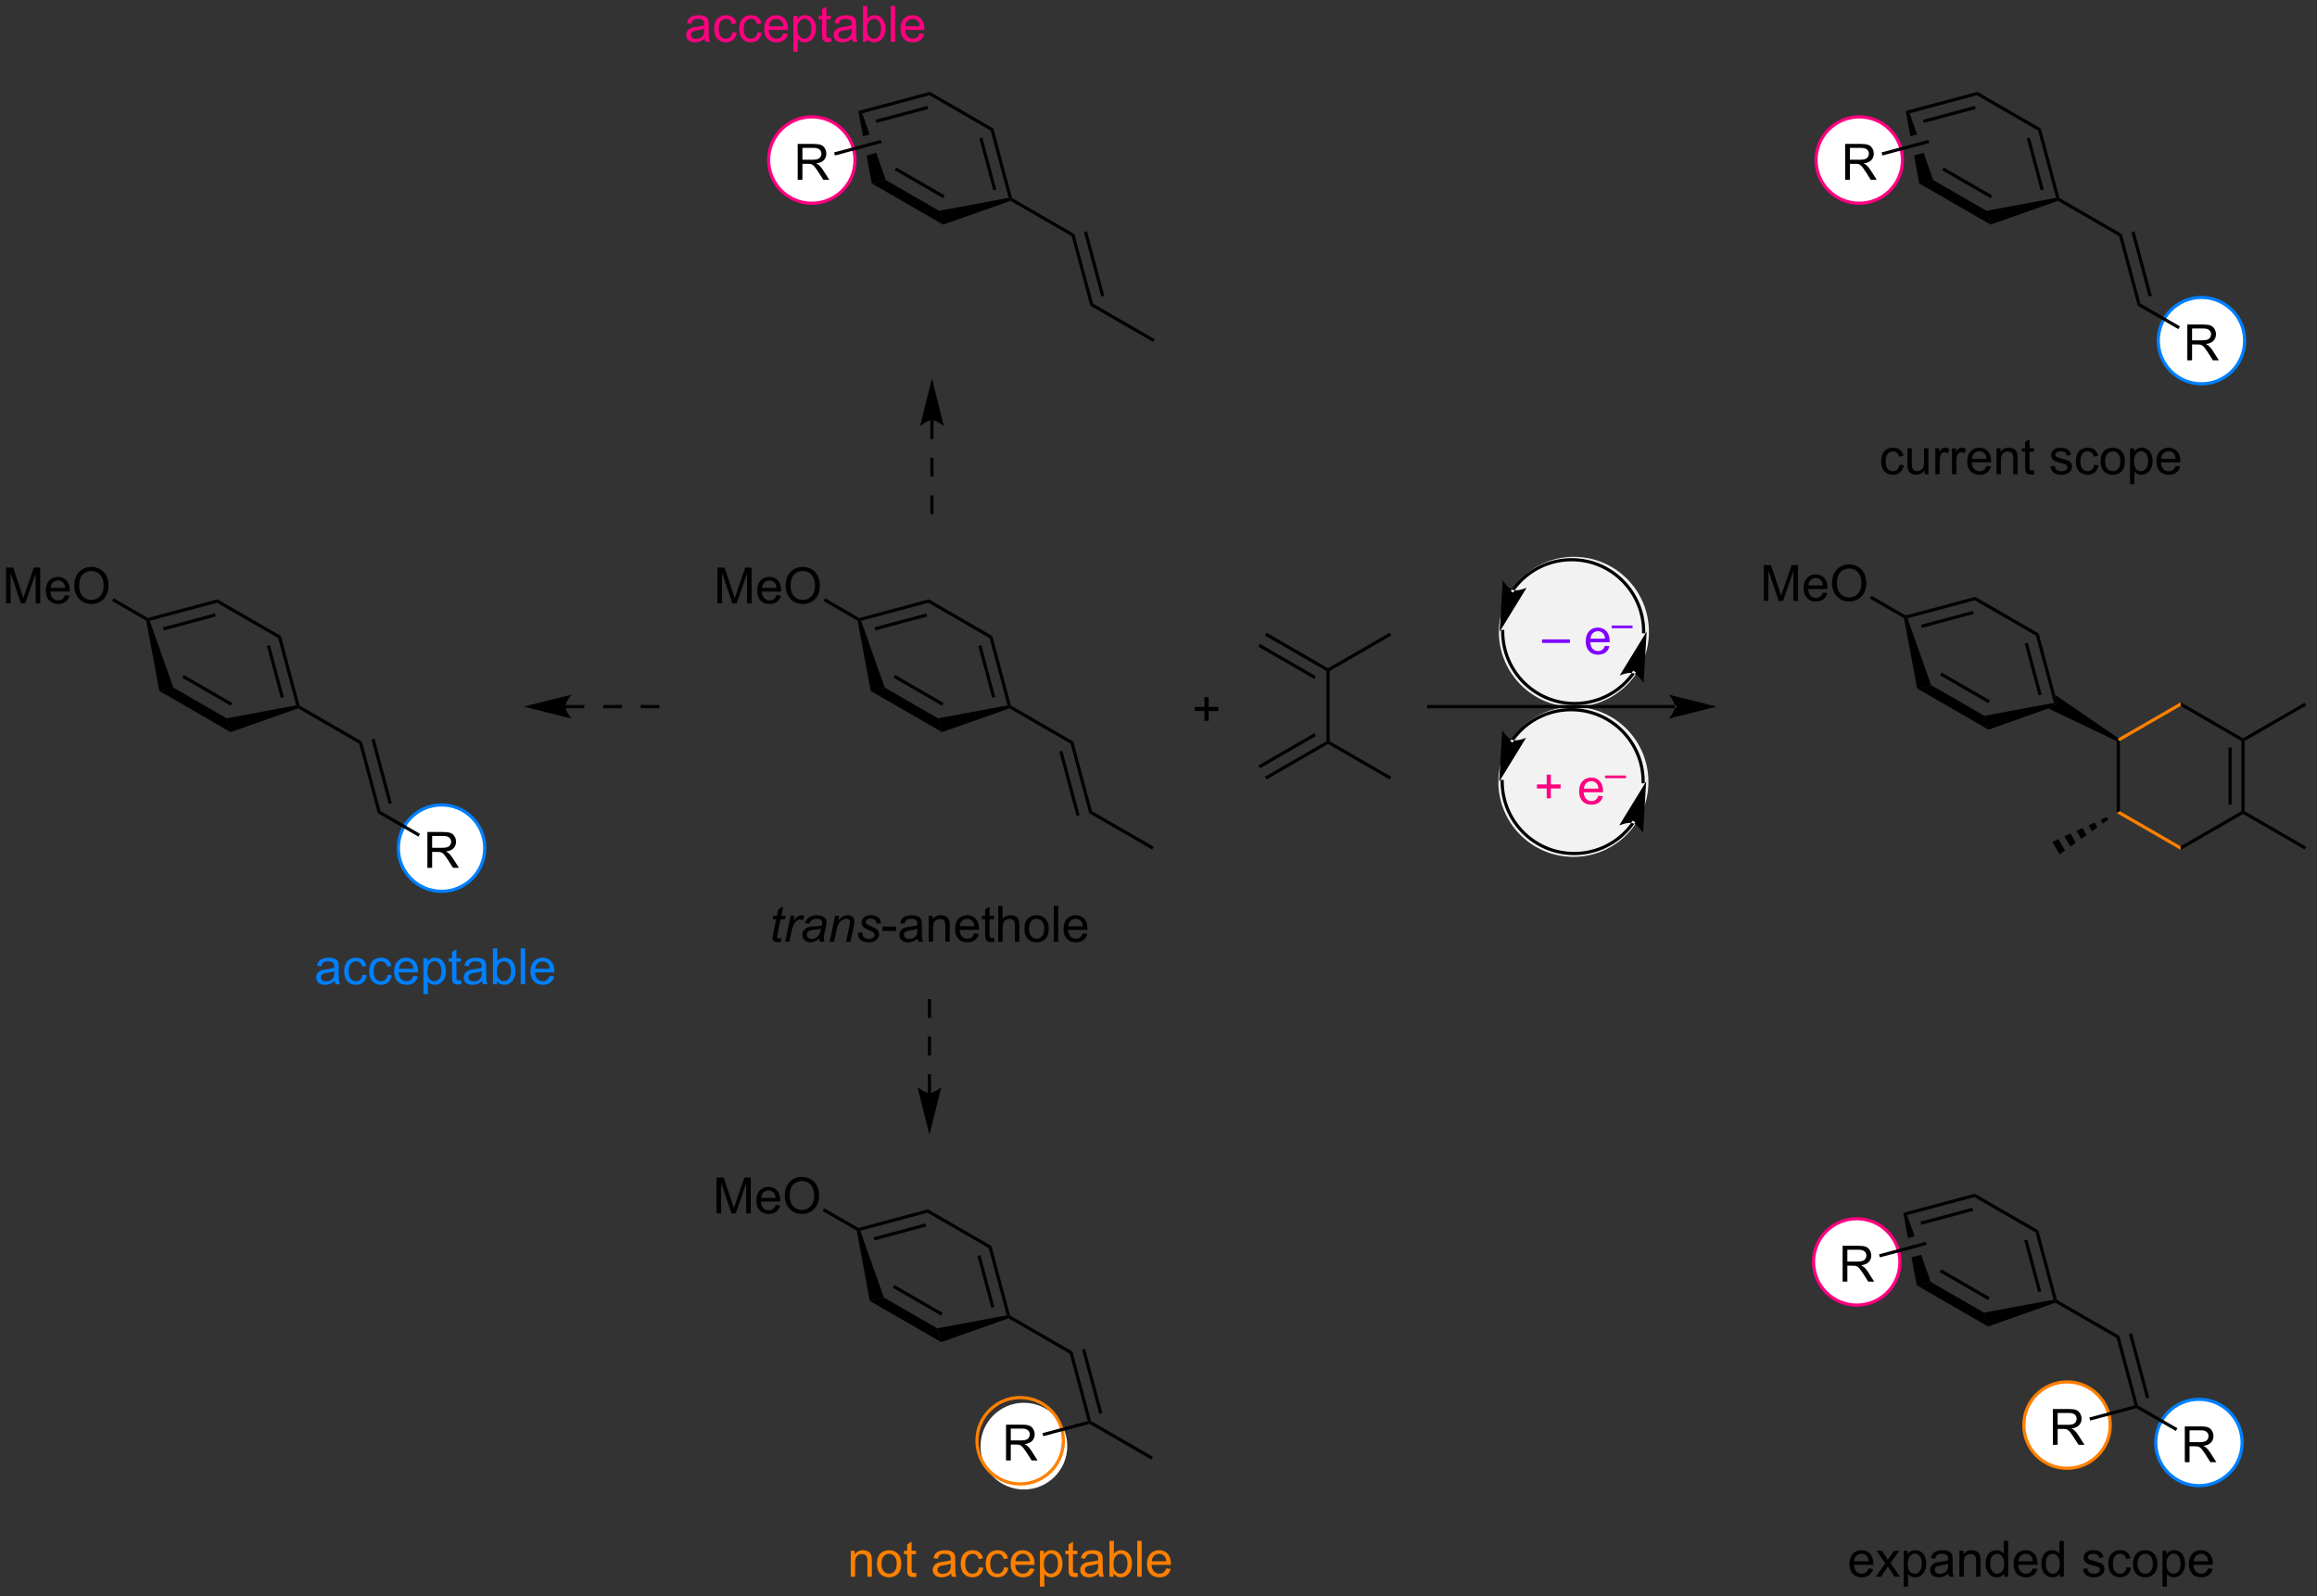<?xml version="1.0" encoding="UTF-8"?>
<!DOCTYPE svg PUBLIC '-//W3C//DTD SVG 1.0//EN'
          'http://www.w3.org/TR/2001/REC-SVG-20010904/DTD/svg10.dtd'>
<svg stroke-dasharray="none" shape-rendering="auto" xmlns="http://www.w3.org/2000/svg" font-family="'Dialog'" text-rendering="auto" width="90" fill-opacity="1" color-interpolation="auto" color-rendering="auto" preserveAspectRatio="xMidYMid meet" font-size="12px" viewBox="0 0 90 62" fill="black" xmlns:xlink="http://www.w3.org/1999/xlink" stroke="black" image-rendering="auto" stroke-miterlimit="10" stroke-linecap="square" stroke-linejoin="miter" font-style="normal" stroke-width="1" height="62" stroke-dashoffset="0" font-weight="normal" stroke-opacity="1"
><rect x="0" y="0" width="90" height="62" fill="#333333" stroke="none"/><!--Generated by the Batik Graphics2D SVG Generator--><defs id="genericDefs"
  /><g
  ><defs id="defs1"
    ><clipPath clipPathUnits="userSpaceOnUse" id="clipPath1"
      ><path d="M2.228 2.148 L382.421 2.148 L382.421 264.051 L2.228 264.051 L2.228 2.148 Z"
      /></clipPath
      ><clipPath clipPathUnits="userSpaceOnUse" id="clipPath2"
      ><path d="M4.135 13.344 L4.135 267.964 L373.757 267.964 L373.757 13.344 Z"
      /></clipPath
    ></defs
    ><g fill="white" transform="scale(0.237,0.237) translate(-2.228,-2.148) matrix(1.029,0,0,1.029,-2.025,-11.577)" stroke="white"
    ><path d="M167.217 250.572 C163.403 250.572 160.311 247.481 160.311 243.667 C160.311 239.854 163.403 236.762 167.217 236.762 C171.03 236.762 174.122 239.854 174.122 243.667 C174.122 247.481 171.03 250.572 167.217 250.572" stroke="none" clip-path="url(#clipPath2)"
    /></g
    ><g fill="rgb(255,128,0)" stroke-width="0.51" transform="matrix(0.243,0,0,0.243,-1.007,-3.249)" stroke-linecap="round" stroke="rgb(255,128,0)" stroke-linejoin="round"
    ><path fill="none" d="M167.217 250.572 C163.403 250.572 160.311 247.481 160.311 243.667 C160.311 239.854 163.403 236.762 167.217 236.762 C171.03 236.762 174.122 239.854 174.122 243.667 C174.122 247.481 171.03 250.572 167.217 250.572" clip-path="url(#clipPath2)"
    /></g
    ><g fill="white" transform="matrix(0.243,0,0,0.243,-1.007,-3.249)" stroke="white"
    ><path d="M334.558 248.072 C330.745 248.072 327.653 244.981 327.653 241.167 C327.653 237.354 330.745 234.262 334.558 234.262 C338.372 234.262 341.463 237.354 341.463 241.167 C341.463 244.981 338.372 248.072 334.558 248.072" stroke="none" clip-path="url(#clipPath2)"
    /></g
    ><g fill="rgb(255,128,0)" stroke-width="0.51" transform="matrix(0.243,0,0,0.243,-1.007,-3.249)" stroke-linecap="round" stroke="rgb(255,128,0)" stroke-linejoin="round"
    ><path fill="none" d="M334.558 248.072 C330.745 248.072 327.653 244.981 327.653 241.167 C327.653 237.354 330.745 234.262 334.558 234.262 C338.372 234.262 341.463 237.354 341.463 241.167 C341.463 244.981 338.372 248.072 334.558 248.072" clip-path="url(#clipPath2)"
    /></g
    ><g fill="rgb(242,242,242)" transform="matrix(0.243,0,0,0.243,-1.007,-3.249)" stroke="rgb(242,242,242)"
    ><path d="M255.73 126.107 C249.247 126.107 243.992 120.851 243.992 114.368 C243.992 107.885 249.247 102.629 255.73 102.629 C262.214 102.629 267.469 107.885 267.469 114.368 C267.469 120.851 262.214 126.107 255.73 126.107" stroke="none" clip-path="url(#clipPath2)"
    /></g
    ><g fill="rgb(242,242,242)" stroke-width="0.51" transform="matrix(0.243,0,0,0.243,-1.007,-3.249)" stroke-linecap="round" stroke="rgb(242,242,242)" stroke-linejoin="round"
    ><path fill="none" d="M255.73 126.107 C249.247 126.107 243.992 120.851 243.992 114.368 C243.992 107.885 249.247 102.629 255.73 102.629 C262.214 102.629 267.469 107.885 267.469 114.368 C267.469 120.851 262.214 126.107 255.73 126.107" clip-path="url(#clipPath2)"
    /></g
    ><g transform="matrix(0.243,0,0,0.243,-1.007,-3.249)"
    ><path d="M129.083 163.325 L128.966 163.906 Q128.711 163.971 128.474 163.971 Q128.052 163.971 127.802 163.763 Q127.614 163.607 127.614 163.338 Q127.614 163.2 127.716 162.708 L128.219 160.299 L127.661 160.299 L127.773 159.752 L128.333 159.752 L128.547 158.732 L129.357 158.245 L129.039 159.752 L129.734 159.752 L129.617 160.299 L128.927 160.299 L128.445 162.591 Q128.357 163.029 128.357 163.114 Q128.357 163.239 128.427 163.307 Q128.5 163.372 128.664 163.372 Q128.898 163.372 129.083 163.325 ZM129.652 163.901 L130.519 159.752 L131.144 159.752 L130.97 160.599 Q131.29 160.12 131.595 159.891 Q131.902 159.659 132.222 159.659 Q132.433 159.659 132.743 159.81 L132.454 160.466 Q132.269 160.333 132.05 160.333 Q131.681 160.333 131.29 160.747 Q130.899 161.161 130.675 162.237 L130.324 163.901 L129.652 163.901 ZM135.113 163.385 Q134.746 163.7 134.405 163.849 Q134.066 163.995 133.681 163.995 Q133.105 163.995 132.754 163.656 Q132.402 163.318 132.402 162.792 Q132.402 162.443 132.561 162.177 Q132.72 161.909 132.98 161.747 Q133.243 161.583 133.621 161.513 Q133.86 161.466 134.524 161.44 Q135.191 161.411 135.48 161.299 Q135.564 161.01 135.564 160.818 Q135.564 160.573 135.384 160.432 Q135.137 160.237 134.665 160.237 Q134.22 160.237 133.936 160.435 Q133.652 160.63 133.524 160.995 L132.808 160.932 Q133.027 160.315 133.501 159.987 Q133.978 159.659 134.699 159.659 Q135.47 159.659 135.918 160.026 Q136.262 160.299 136.262 160.737 Q136.262 161.068 136.165 161.505 L135.933 162.536 Q135.824 163.029 135.824 163.338 Q135.824 163.534 135.91 163.901 L135.196 163.901 Q135.137 163.698 135.113 163.385 ZM135.376 161.799 Q135.228 161.857 135.056 161.888 Q134.887 161.919 134.488 161.956 Q133.871 162.01 133.616 162.094 Q133.363 162.177 133.233 162.362 Q133.105 162.544 133.105 162.768 Q133.105 163.065 133.311 163.258 Q133.517 163.448 133.894 163.448 Q134.246 163.448 134.569 163.263 Q134.894 163.075 135.082 162.745 Q135.269 162.411 135.376 161.799 ZM136.765 163.901 L137.633 159.752 L138.273 159.752 L138.122 160.474 Q138.539 160.049 138.901 159.854 Q139.265 159.659 139.646 159.659 Q140.148 159.659 140.435 159.932 Q140.724 160.206 140.724 160.661 Q140.724 160.893 140.622 161.388 L140.094 163.901 L139.388 163.901 L139.937 161.271 Q140.021 160.888 140.021 160.706 Q140.021 160.497 139.877 160.37 Q139.734 160.239 139.466 160.239 Q138.922 160.239 138.497 160.63 Q138.075 161.021 137.875 161.971 L137.474 163.901 L136.765 163.901 ZM141.282 162.482 L141.988 162.44 Q141.988 162.745 142.082 162.961 Q142.175 163.174 142.428 163.312 Q142.681 163.448 143.017 163.448 Q143.485 163.448 143.72 163.26 Q143.954 163.073 143.954 162.818 Q143.954 162.635 143.814 162.471 Q143.668 162.307 143.108 162.068 Q142.548 161.825 142.392 161.729 Q142.129 161.568 141.996 161.351 Q141.863 161.135 141.863 160.854 Q141.863 160.362 142.254 160.01 Q142.644 159.659 143.347 159.659 Q144.129 159.659 144.537 160.021 Q144.946 160.38 144.962 160.971 L144.269 161.018 Q144.254 160.643 144.004 160.424 Q143.754 160.206 143.298 160.206 Q142.931 160.206 142.728 160.375 Q142.524 160.542 142.524 160.737 Q142.524 160.932 142.699 161.081 Q142.816 161.182 143.306 161.393 Q144.118 161.745 144.329 161.948 Q144.665 162.271 144.665 162.737 Q144.665 163.044 144.475 163.341 Q144.285 163.638 143.897 163.818 Q143.509 163.995 142.98 163.995 Q142.262 163.995 141.759 163.638 Q141.254 163.284 141.282 162.482 Z" stroke="none" clip-path="url(#clipPath2)"
    /></g
    ><g transform="matrix(0.243,0,0,0.243,-1.007,-3.249)"
    ><path d="M145.204 162.182 L145.204 161.474 L147.363 161.474 L147.363 162.182 L145.204 162.182 ZM150.847 163.388 Q150.457 163.721 150.095 163.859 Q149.736 163.995 149.321 163.995 Q148.637 163.995 148.269 163.661 Q147.902 163.325 147.902 162.807 Q147.902 162.502 148.04 162.25 Q148.181 161.997 148.405 161.846 Q148.629 161.693 148.91 161.614 Q149.118 161.56 149.535 161.51 Q150.387 161.409 150.79 161.268 Q150.793 161.122 150.793 161.083 Q150.793 160.654 150.595 160.479 Q150.324 160.239 149.793 160.239 Q149.298 160.239 149.061 160.414 Q148.824 160.588 148.712 161.029 L148.024 160.935 Q148.118 160.495 148.332 160.224 Q148.548 159.95 148.954 159.804 Q149.361 159.659 149.894 159.659 Q150.426 159.659 150.756 159.784 Q151.09 159.909 151.246 160.099 Q151.402 160.286 151.465 160.575 Q151.501 160.755 151.501 161.224 L151.501 162.161 Q151.501 163.143 151.545 163.404 Q151.59 163.661 151.722 163.901 L150.988 163.901 Q150.879 163.682 150.847 163.388 ZM150.79 161.818 Q150.407 161.974 149.642 162.083 Q149.207 162.146 149.027 162.224 Q148.847 162.302 148.749 162.453 Q148.652 162.604 148.652 162.786 Q148.652 163.068 148.866 163.255 Q149.079 163.443 149.488 163.443 Q149.894 163.443 150.209 163.266 Q150.527 163.088 150.676 162.779 Q150.79 162.542 150.79 162.075 L150.79 161.818 ZM152.591 163.901 L152.591 159.752 L153.224 159.752 L153.224 160.341 Q153.679 159.659 154.544 159.659 Q154.919 159.659 155.232 159.794 Q155.547 159.927 155.703 160.146 Q155.859 160.364 155.922 160.667 Q155.961 160.862 155.961 161.349 L155.961 163.901 L155.258 163.901 L155.258 161.377 Q155.258 160.948 155.174 160.734 Q155.094 160.521 154.885 160.396 Q154.677 160.268 154.396 160.268 Q153.945 160.268 153.62 160.554 Q153.294 160.838 153.294 161.635 L153.294 163.901 L152.591 163.901 ZM159.879 162.565 L160.605 162.654 Q160.433 163.292 159.967 163.643 Q159.504 163.995 158.782 163.995 Q157.871 163.995 157.337 163.435 Q156.806 162.872 156.806 161.862 Q156.806 160.815 157.345 160.237 Q157.884 159.659 158.743 159.659 Q159.574 159.659 160.1 160.226 Q160.629 160.792 160.629 161.818 Q160.629 161.88 160.626 162.005 L157.532 162.005 Q157.571 162.69 157.918 163.054 Q158.267 163.417 158.785 163.417 Q159.173 163.417 159.446 163.213 Q159.72 163.01 159.879 162.565 ZM157.571 161.427 L159.887 161.427 Q159.84 160.904 159.621 160.643 Q159.285 160.237 158.751 160.237 Q158.267 160.237 157.936 160.562 Q157.605 160.885 157.571 161.427 ZM163.023 163.271 L163.125 163.893 Q162.828 163.956 162.594 163.956 Q162.211 163.956 162 163.836 Q161.789 163.713 161.703 163.516 Q161.617 163.318 161.617 162.685 L161.617 160.299 L161.101 160.299 L161.101 159.752 L161.617 159.752 L161.617 158.724 L162.317 158.302 L162.317 159.752 L163.023 159.752 L163.023 160.299 L162.317 160.299 L162.317 162.724 Q162.317 163.026 162.354 163.112 Q162.39 163.198 162.474 163.25 Q162.56 163.299 162.716 163.299 Q162.833 163.299 163.023 163.271 ZM163.712 163.901 L163.712 158.174 L164.415 158.174 L164.415 160.229 Q164.907 159.659 165.657 159.659 Q166.118 159.659 166.457 159.841 Q166.798 160.021 166.944 160.341 Q167.09 160.661 167.09 161.271 L167.09 163.901 L166.387 163.901 L166.387 161.271 Q166.387 160.745 166.157 160.505 Q165.931 160.263 165.512 160.263 Q165.199 160.263 164.923 160.427 Q164.649 160.588 164.532 160.867 Q164.415 161.143 164.415 161.63 L164.415 163.901 L163.712 163.901 ZM167.898 161.825 Q167.898 160.674 168.539 160.12 Q169.075 159.659 169.844 159.659 Q170.7 159.659 171.242 160.219 Q171.786 160.779 171.786 161.768 Q171.786 162.568 171.544 163.029 Q171.304 163.487 170.846 163.742 Q170.388 163.995 169.844 163.995 Q168.974 163.995 168.435 163.437 Q167.898 162.877 167.898 161.825 ZM168.622 161.825 Q168.622 162.622 168.969 163.021 Q169.317 163.417 169.844 163.417 Q170.367 163.417 170.713 163.018 Q171.062 162.62 171.062 161.802 Q171.062 161.034 170.713 160.638 Q170.364 160.239 169.844 160.239 Q169.317 160.239 168.969 160.635 Q168.622 161.029 168.622 161.825 ZM172.595 163.901 L172.595 158.174 L173.298 158.174 L173.298 163.901 L172.595 163.901 ZM177.226 162.565 L177.953 162.654 Q177.781 163.292 177.315 163.643 Q176.851 163.995 176.13 163.995 Q175.219 163.995 174.685 163.435 Q174.153 162.872 174.153 161.862 Q174.153 160.815 174.692 160.237 Q175.232 159.659 176.091 159.659 Q176.922 159.659 177.448 160.226 Q177.976 160.792 177.976 161.818 Q177.976 161.88 177.974 162.005 L174.88 162.005 Q174.919 162.69 175.265 163.054 Q175.614 163.417 176.133 163.417 Q176.521 163.417 176.794 163.213 Q177.067 163.01 177.226 162.565 ZM174.919 161.427 L177.234 161.427 Q177.187 160.904 176.969 160.643 Q176.633 160.237 176.099 160.237 Q175.614 160.237 175.284 160.562 Q174.953 160.885 174.919 161.427 Z" stroke="none" clip-path="url(#clipPath2)"
    /></g
    ><g transform="matrix(0.243,0,0,0.243,-1.007,-3.249)"
    ><path d="M165.208 126.118 L165.526 126.318 L165.499 126.597 L154.732 130.399 L154.081 128.19 Z" stroke="none" clip-path="url(#clipPath2)"
    /></g
    ><g transform="matrix(0.243,0,0,0.243,-1.007,-3.249)"
    ><path d="M165.745 126.15 L165.526 126.318 L165.208 126.118 L162.328 115.37 L162.766 115.033 ZM163.235 124.787 L161.015 116.5 L160.522 116.632 L162.743 124.919 Z" stroke="none" clip-path="url(#clipPath2)"
    /></g
    ><g transform="matrix(0.243,0,0,0.243,-1.007,-3.249)"
    ><path d="M154.081 128.19 L154.732 130.399 L143.326 123.814 L145.565 123.273 ZM154.978 125.727 L147.25 121.265 L146.995 121.707 L154.723 126.169 Z" stroke="none" clip-path="url(#clipPath2)"
    /></g
    ><g transform="matrix(0.243,0,0,0.243,-1.007,-3.249)"
    ><path d="M162.766 115.033 L162.328 115.37 L152.544 109.721 L152.617 109.173 Z" stroke="none" clip-path="url(#clipPath2)"
    /></g
    ><g transform="matrix(0.243,0,0,0.243,-1.007,-3.249)"
    ><path d="M152.617 109.173 L152.544 109.721 L141.796 112.601 L141.464 112.426 L141.5 112.152 ZM152.222 111.424 L143.935 113.644 L144.067 114.137 L152.354 111.916 Z" stroke="none" clip-path="url(#clipPath2)"
    /></g
    ><g transform="matrix(0.243,0,0,0.243,-1.007,-3.249)"
    ><path d="M141.236 112.588 L141.464 112.426 L141.796 112.601 L145.565 123.273 L143.326 123.814 Z" stroke="none" clip-path="url(#clipPath2)"
    /></g
    ><g transform="matrix(0.243,0,0,0.243,-1.007,-3.249)"
    ><path d="M165.499 126.597 L165.526 126.318 L165.745 126.15 L175.712 131.904 L175.274 132.24 Z" stroke="none" clip-path="url(#clipPath2)"
    /></g
    ><g transform="matrix(0.243,0,0,0.243,-1.007,-3.249)"
    ><path d="M175.274 132.24 L175.712 131.904 L178.69 143.021 L178.252 143.357 ZM173.468 133.503 L176.224 143.791 L176.717 143.659 L173.96 133.371 Z" stroke="none" clip-path="url(#clipPath2)"
    /></g
    ><g transform="matrix(0.243,0,0,0.243,-1.007,-3.249)"
    ><path d="M178.252 143.357 L178.69 143.021 L188.566 148.722 L188.311 149.164 Z" stroke="none" clip-path="url(#clipPath2)"
    /></g
    ><g transform="matrix(0.243,0,0,0.243,-1.007,-3.249)"
    ><path d="M118.823 109.821 L118.823 104.095 L119.964 104.095 L121.321 108.15 Q121.508 108.715 121.594 108.996 Q121.691 108.683 121.899 108.079 L123.269 104.095 L124.29 104.095 L124.29 109.821 L123.558 109.821 L123.558 105.027 L121.894 109.821 L121.212 109.821 L119.555 104.946 L119.555 109.821 L118.823 109.821 ZM128.261 108.486 L128.988 108.574 Q128.816 109.212 128.35 109.564 Q127.886 109.915 127.165 109.915 Q126.253 109.915 125.719 109.355 Q125.188 108.793 125.188 107.782 Q125.188 106.736 125.727 106.157 Q126.266 105.579 127.126 105.579 Q127.956 105.579 128.482 106.147 Q129.011 106.712 129.011 107.738 Q129.011 107.801 129.008 107.926 L125.915 107.926 Q125.954 108.611 126.3 108.975 Q126.649 109.337 127.167 109.337 Q127.555 109.337 127.829 109.134 Q128.102 108.931 128.261 108.486 ZM125.954 107.347 L128.269 107.347 Q128.222 106.824 128.003 106.564 Q127.667 106.157 127.133 106.157 Q126.649 106.157 126.318 106.483 Q125.987 106.806 125.954 107.347 ZM129.731 107.032 Q129.731 105.605 130.497 104.801 Q131.262 103.993 132.473 103.993 Q133.265 103.993 133.9 104.374 Q134.538 104.751 134.872 105.428 Q135.208 106.105 135.208 106.965 Q135.208 107.837 134.856 108.525 Q134.504 109.212 133.859 109.566 Q133.215 109.92 132.468 109.92 Q131.661 109.92 131.023 109.53 Q130.387 109.136 130.059 108.462 Q129.731 107.785 129.731 107.032 ZM130.512 107.043 Q130.512 108.079 131.067 108.676 Q131.624 109.269 132.465 109.269 Q133.32 109.269 133.872 108.668 Q134.426 108.066 134.426 106.962 Q134.426 106.261 134.189 105.741 Q133.952 105.22 133.497 104.933 Q133.043 104.644 132.476 104.644 Q131.671 104.644 131.09 105.199 Q130.512 105.751 130.512 107.043 Z" stroke="none" clip-path="url(#clipPath2)"
    /></g
    ><g transform="matrix(0.243,0,0,0.243,-1.007,-3.249)"
    ><path d="M141.5 112.152 L141.464 112.426 L141.236 112.588 L135.774 109.435 L136.029 108.993 Z" stroke="none" clip-path="url(#clipPath2)"
    /></g
    ><g transform="matrix(0.243,0,0,0.243,-1.007,-3.249)"
    ><path d="M206.34 114.95 L206.595 114.508 L216.434 120.189 L216.434 120.484 L216.179 120.631 ZM205.304 116.744 L214.235 121.901 L214.49 121.459 L205.559 116.302 Z" stroke="none" clip-path="url(#clipPath2)"
    /></g
    ><g transform="matrix(0.243,0,0,0.243,-1.007,-3.249)"
    ><path d="M216.179 120.631 L216.434 120.484 L216.689 120.631 L216.689 131.845 L216.434 131.992 L216.179 131.845 Z" stroke="none" clip-path="url(#clipPath2)"
    /></g
    ><g transform="matrix(0.243,0,0,0.243,-1.007,-3.249)"
    ><path d="M216.434 132.287 L216.434 131.992 L216.689 131.845 L226.528 137.526 L226.273 137.968 Z" stroke="none" clip-path="url(#clipPath2)"
    /></g
    ><g transform="matrix(0.243,0,0,0.243,-1.007,-3.249)"
    ><path d="M216.689 120.631 L216.434 120.484 L216.434 120.189 L226.273 114.508 L226.528 114.95 Z" stroke="none" clip-path="url(#clipPath2)"
    /></g
    ><g transform="matrix(0.243,0,0,0.243,-1.007,-3.249)"
    ><path d="M216.179 131.845 L216.434 131.992 L216.434 132.287 L206.595 137.968 L206.34 137.526 ZM214.235 130.575 L205.304 135.732 L205.559 136.173 L214.49 131.017 Z" stroke="none" clip-path="url(#clipPath2)"
    /></g
    ><g transform="matrix(0.243,0,0,0.243,-1.007,-3.249)"
    ><path d="M332.472 125.719 L332.79 125.918 L331.584 126.614 L321.996 130 L321.345 127.791 Z" stroke="none" clip-path="url(#clipPath2)"
    /></g
    ><g transform="matrix(0.243,0,0,0.243,-1.007,-3.249)"
    ><path d="M332.656 124.436 L332.79 125.918 L332.472 125.719 L329.592 114.97 L330.03 114.634 ZM330.499 124.387 L328.279 116.101 L327.786 116.233 L330.006 124.519 Z" stroke="none" clip-path="url(#clipPath2)"
    /></g
    ><g transform="matrix(0.243,0,0,0.243,-1.007,-3.249)"
    ><path d="M321.345 127.791 L321.996 130 L310.59 123.415 L312.828 122.874 ZM322.242 125.327 L314.513 120.866 L314.258 121.308 L321.986 125.769 Z" stroke="none" clip-path="url(#clipPath2)"
    /></g
    ><g transform="matrix(0.243,0,0,0.243,-1.007,-3.249)"
    ><path d="M330.03 114.634 L329.592 114.97 L319.808 109.321 L319.88 108.774 Z" stroke="none" clip-path="url(#clipPath2)"
    /></g
    ><g transform="matrix(0.243,0,0,0.243,-1.007,-3.249)"
    ><path d="M319.88 108.774 L319.808 109.321 L309.059 112.201 L308.728 112.026 L308.764 111.752 ZM319.486 111.024 L311.199 113.245 L311.331 113.737 L319.618 111.517 Z" stroke="none" clip-path="url(#clipPath2)"
    /></g
    ><g transform="matrix(0.243,0,0,0.243,-1.007,-3.249)"
    ><path d="M308.499 112.189 L308.728 112.026 L309.059 112.201 L312.828 122.874 L310.59 123.415 Z" stroke="none" clip-path="url(#clipPath2)"
    /></g
    ><g transform="matrix(0.243,0,0,0.243,-1.007,-3.249)"
    ><path d="M331.584 126.614 L332.79 125.918 L332.656 124.436 L342.767 131.372 L342.756 131.673 L342.501 131.833 Z" stroke="none" clip-path="url(#clipPath2)"
    /></g
    ><g transform="matrix(0.243,0,0,0.243,-1.007,-3.249)"
    ><path d="M286.087 109.422 L286.087 103.695 L287.228 103.695 L288.584 107.75 Q288.772 108.315 288.858 108.596 Q288.954 108.284 289.163 107.68 L290.532 103.695 L291.553 103.695 L291.553 109.422 L290.821 109.422 L290.821 104.627 L289.157 109.422 L288.475 109.422 L286.819 104.547 L286.819 109.422 L286.087 109.422 ZM295.524 108.086 L296.251 108.174 Q296.079 108.812 295.613 109.164 Q295.149 109.516 294.428 109.516 Q293.517 109.516 292.983 108.956 Q292.452 108.393 292.452 107.383 Q292.452 106.336 292.991 105.758 Q293.53 105.18 294.389 105.18 Q295.22 105.18 295.746 105.747 Q296.274 106.312 296.274 107.338 Q296.274 107.401 296.272 107.526 L293.178 107.526 Q293.217 108.211 293.564 108.575 Q293.913 108.937 294.431 108.937 Q294.819 108.937 295.092 108.734 Q295.366 108.531 295.524 108.086 ZM293.217 106.948 L295.532 106.948 Q295.486 106.424 295.267 106.164 Q294.931 105.758 294.397 105.758 Q293.913 105.758 293.582 106.083 Q293.251 106.406 293.217 106.948 ZM296.995 106.633 Q296.995 105.206 297.76 104.401 Q298.526 103.594 299.737 103.594 Q300.528 103.594 301.164 103.974 Q301.802 104.352 302.135 105.029 Q302.471 105.706 302.471 106.565 Q302.471 107.437 302.12 108.125 Q301.768 108.812 301.122 109.167 Q300.479 109.521 299.732 109.521 Q298.924 109.521 298.286 109.13 Q297.651 108.737 297.323 108.062 Q296.995 107.385 296.995 106.633 ZM297.776 106.643 Q297.776 107.68 298.33 108.276 Q298.888 108.87 299.729 108.87 Q300.583 108.87 301.135 108.268 Q301.69 107.667 301.69 106.562 Q301.69 105.862 301.453 105.341 Q301.216 104.82 300.76 104.534 Q300.307 104.245 299.739 104.245 Q298.935 104.245 298.354 104.799 Q297.776 105.352 297.776 106.643 Z" stroke="none" clip-path="url(#clipPath2)"
    /></g
    ><g transform="matrix(0.243,0,0,0.243,-1.007,-3.249)"
    ><path d="M308.764 111.752 L308.728 112.026 L308.499 112.189 L303.038 109.035 L303.293 108.594 Z" stroke="none" clip-path="url(#clipPath2)"
    /></g
    ><g transform="matrix(0.243,0,0,0.243,-1.007,-3.249)"
    ><path d="M342.501 131.833 L342.756 131.673 L343.012 131.82 L343.012 143.034 L342.501 143.328 Z" stroke="none" clip-path="url(#clipPath2)"
    /></g
    ><g fill="rgb(255,128,0)" transform="matrix(0.243,0,0,0.243,-1.007,-3.249)" stroke="rgb(255,128,0)"
    ><path d="M342.501 143.328 L343.012 143.034 L352.723 148.641 L352.723 149.23 Z" stroke="none" clip-path="url(#clipPath2)"
    /></g
    ><g transform="matrix(0.243,0,0,0.243,-1.007,-3.249)"
    ><path d="M352.723 149.23 L352.723 148.641 L362.435 143.034 L362.69 143.181 L362.69 143.476 Z" stroke="none" clip-path="url(#clipPath2)"
    /></g
    ><g transform="matrix(0.243,0,0,0.243,-1.007,-3.249)"
    ><path d="M362.945 143.034 L362.69 143.181 L362.435 143.034 L362.435 131.82 L362.69 131.673 L362.945 131.82 ZM360.873 141.985 L360.873 132.869 L360.363 132.869 L360.363 141.985 Z" stroke="none" clip-path="url(#clipPath2)"
    /></g
    ><g transform="matrix(0.243,0,0,0.243,-1.007,-3.249)"
    ><path d="M362.69 131.378 L362.69 131.673 L362.435 131.82 L352.723 126.213 L352.723 125.624 Z" stroke="none" clip-path="url(#clipPath2)"
    /></g
    ><g fill="rgb(255,128,0)" transform="matrix(0.243,0,0,0.243,-1.007,-3.249)" stroke="rgb(255,128,0)"
    ><path d="M352.723 125.624 L352.723 126.213 L343.012 131.82 L342.756 131.673 L342.767 131.372 Z" stroke="none" clip-path="url(#clipPath2)"
    /></g
    ><g transform="matrix(0.243,0,0,0.243,-1.007,-3.249)"
    ><path d="M341.141 144.409 L340.277 145.022 L339.922 144.408 L340.886 143.967 ZM339.413 145.636 L338.549 146.25 L337.995 145.291 L338.959 144.849 ZM337.685 146.863 L336.821 147.477 L336.068 146.173 L337.032 145.732 ZM335.957 148.091 L335.093 148.705 L334.141 147.056 L335.105 146.615 ZM334.229 149.319 L333.365 149.932 L332.214 147.939 L333.178 147.498 Z" stroke="none" clip-path="url(#clipPath2)"
    /></g
    ><g transform="matrix(0.243,0,0,0.243,-1.007,-3.249)"
    ><path d="M362.945 131.82 L362.69 131.673 L362.69 131.378 L372.529 125.697 L372.784 126.139 Z" stroke="none" clip-path="url(#clipPath2)"
    /></g
    ><g transform="matrix(0.243,0,0,0.243,-1.007,-3.249)"
    ><path d="M362.69 143.476 L362.69 143.181 L362.945 143.034 L372.784 148.715 L372.529 149.156 Z" stroke="none" clip-path="url(#clipPath2)"
    /></g
    ><g fill="rgb(128,0,255)" transform="matrix(0.243,0,0,0.243,-1.007,-3.249)" stroke="rgb(128,0,255)"
    ><path d="M250.641 116.137 L250.641 115.569 L255.092 115.569 L255.092 116.137 L250.641 116.137 ZM260.696 116.59 L261.422 116.679 Q261.25 117.317 260.784 117.668 Q260.321 118.02 259.599 118.02 Q258.688 118.02 258.154 117.46 Q257.623 116.897 257.623 115.887 Q257.623 114.84 258.162 114.262 Q258.701 113.684 259.56 113.684 Q260.391 113.684 260.917 114.252 Q261.446 114.817 261.446 115.843 Q261.446 115.905 261.443 116.03 L258.349 116.03 Q258.389 116.715 258.735 117.08 Q259.084 117.442 259.602 117.442 Q259.99 117.442 260.264 117.239 Q260.537 117.035 260.696 116.59 ZM258.389 115.452 L260.704 115.452 Q260.657 114.929 260.438 114.668 Q260.102 114.262 259.568 114.262 Q259.084 114.262 258.753 114.588 Q258.422 114.91 258.389 115.452 Z" stroke="none" clip-path="url(#clipPath2)"
    /></g
    ><g fill="rgb(128,0,255)" transform="matrix(0.243,0,0,0.243,-1.007,-3.249)" stroke="rgb(128,0,255)"
    ><path d="M261.766 113.784 L261.766 113.359 L265.104 113.359 L265.104 113.784 L261.766 113.784 Z" stroke="none" clip-path="url(#clipPath2)"
    /></g
    ><g transform="matrix(0.243,0,0,0.243,-1.007,-3.249)"
    ><path d="M245.734 107.595 L245.734 107.595 C245.735 107.594 245.736 107.593 245.736 107.593 L245.736 107.593 C245.736 107.593 245.736 107.593 245.735 107.594 L245.735 107.594 C245.735 107.594 245.735 107.594 245.735 107.595 L245.736 107.593 C245.749 107.574 245.763 107.555 245.777 107.535 L245.984 107.683 L245.777 107.535 C245.831 107.459 245.887 107.382 245.943 107.307 L246.148 107.46 L245.943 107.307 C246.056 107.156 246.173 107.008 246.292 106.863 L246.292 106.862 C246.532 106.572 246.786 106.293 247.052 106.027 L247.232 106.208 L247.052 106.027 C249.18 103.899 252.121 102.582 255.37 102.582 L255.37 102.837 L255.37 102.582 C258.618 102.582 261.56 103.899 263.688 106.027 L263.688 106.027 C265.817 108.156 267.134 111.097 267.134 114.346 L267.134 114.601 L266.623 114.601 L266.623 114.346 C266.623 111.238 265.364 108.425 263.327 106.388 L263.508 106.208 L263.327 106.388 C261.291 104.351 258.478 103.092 255.37 103.092 L255.37 103.092 C252.262 103.092 249.449 104.351 247.412 106.388 L247.412 106.388 C247.158 106.643 246.915 106.909 246.686 107.187 L246.489 107.025 L246.686 107.187 C246.571 107.326 246.46 107.468 246.352 107.612 L246.352 107.612 C246.298 107.685 246.245 107.758 246.192 107.831 L246.192 107.831 C246.179 107.85 246.166 107.868 246.153 107.886 L245.945 107.74 L246.154 107.885 C246.154 107.886 246.154 107.886 246.153 107.887 L246.153 107.887 C246.152 107.888 246.152 107.889 246.152 107.889 L246.152 107.889 C246.151 107.889 246.152 107.889 246.152 107.888 L246.006 108.097 L245.588 107.804 ZM243.861 114.346 L248.174 107.317 C248.174 107.317 246.8 107.933 245.966 107.669 C245.131 107.406 244.359 106.114 244.359 106.114 Z" stroke="none" clip-path="url(#clipPath2)"
    /></g
    ><g transform="matrix(0.243,0,0,0.243,-1.007,-3.249)"
    ><path d="M265.492 121.061 L265.492 121.061 C265.492 121.061 265.492 121.061 265.492 121.061 L265.492 121.061 C265.492 121.062 265.49 121.065 265.487 121.068 L265.28 120.919 L265.489 121.066 C265.475 121.085 265.461 121.105 265.447 121.124 L265.24 120.976 L265.448 121.124 C265.393 121.201 265.337 121.277 265.281 121.352 L265.077 121.2 L265.281 121.352 C265.168 121.503 265.052 121.652 264.932 121.797 L264.932 121.797 C264.692 122.087 264.439 122.366 264.173 122.632 L264.173 122.632 C262.044 124.761 259.103 126.078 255.854 126.078 L255.854 125.823 L255.854 126.078 C252.606 126.078 249.665 124.761 247.536 122.632 L247.716 122.452 L247.536 122.632 C245.408 120.504 244.091 117.562 244.091 114.314 L244.091 114.059 L244.601 114.059 L244.601 114.314 C244.601 117.421 245.86 120.234 247.897 122.271 L247.897 122.271 C249.934 124.308 252.747 125.567 255.854 125.567 L255.854 125.567 C258.962 125.567 261.775 124.308 263.812 122.271 L263.992 122.452 L263.812 122.271 C264.066 122.017 264.309 121.75 264.538 121.472 L264.735 121.634 L264.538 121.472 C264.653 121.333 264.764 121.191 264.872 121.047 L264.872 121.047 C264.926 120.975 264.98 120.902 265.032 120.828 L265.032 120.828 C265.045 120.81 265.058 120.791 265.071 120.773 L265.072 120.771 C265.071 120.773 265.069 120.775 265.07 120.775 L265.07 120.775 C265.07 120.775 265.07 120.775 265.07 120.775 L265.212 120.564 L265.635 120.849 ZM267.363 114.314 L263.05 121.342 C263.05 121.342 264.424 120.727 265.258 120.99 C266.093 121.253 266.865 122.545 266.865 122.545 Z" stroke="none" clip-path="url(#clipPath2)"
    /></g
    ><g fill="rgb(242,242,242)" transform="matrix(0.243,0,0,0.243,-1.007,-3.249)" stroke="rgb(242,242,242)"
    ><path d="M255.65 150.083 C249.167 150.083 243.912 144.828 243.912 138.344 C243.912 131.861 249.167 126.606 255.65 126.606 C262.134 126.606 267.389 131.861 267.389 138.344 C267.389 144.828 262.134 150.083 255.65 150.083" stroke="none" clip-path="url(#clipPath2)"
    /></g
    ><g fill="rgb(242,242,242)" stroke-width="0.51" transform="matrix(0.243,0,0,0.243,-1.007,-3.249)" stroke-linecap="round" stroke="rgb(242,242,242)" stroke-linejoin="round"
    ><path fill="none" d="M255.65 150.083 C249.167 150.083 243.912 144.828 243.912 138.344 C243.912 131.861 249.167 126.606 255.65 126.606 C262.134 126.606 267.389 131.861 267.389 138.344 C267.389 144.828 262.134 150.083 255.65 150.083" clip-path="url(#clipPath2)"
    /></g
    ><g fill="rgb(255,0,128)" transform="matrix(0.243,0,0,0.243,-1.007,-3.249)" stroke="rgb(255,0,128)"
    ><path d="M251.383 140.975 L251.383 139.405 L249.823 139.405 L249.823 138.749 L251.383 138.749 L251.383 137.192 L252.047 137.192 L252.047 138.749 L253.605 138.749 L253.605 139.405 L252.047 139.405 L252.047 140.975 L251.383 140.975 ZM259.64 140.567 L260.366 140.655 Q260.195 141.293 259.728 141.645 Q259.265 141.996 258.543 141.996 Q257.632 141.996 257.098 141.436 Q256.567 140.874 256.567 139.863 Q256.567 138.817 257.106 138.238 Q257.645 137.66 258.504 137.66 Q259.335 137.66 259.861 138.228 Q260.39 138.793 260.39 139.819 Q260.39 139.882 260.387 140.007 L257.293 140.007 Q257.333 140.692 257.679 141.056 Q258.028 141.418 258.546 141.418 Q258.934 141.418 259.208 141.215 Q259.481 141.012 259.64 140.567 ZM257.333 139.429 L259.648 139.429 Q259.601 138.905 259.382 138.645 Q259.046 138.238 258.512 138.238 Q258.028 138.238 257.697 138.564 Q257.366 138.887 257.333 139.429 Z" stroke="none" clip-path="url(#clipPath2)"
    /></g
    ><g fill="rgb(255,0,128)" transform="matrix(0.243,0,0,0.243,-1.007,-3.249)" stroke="rgb(255,0,128)"
    ><path d="M260.71 137.761 L260.71 137.335 L264.048 137.335 L264.048 137.761 L260.71 137.761 Z" stroke="none" clip-path="url(#clipPath2)"
    /></g
    ><g transform="matrix(0.243,0,0,0.243,-1.007,-3.249)"
    ><path d="M245.655 131.57 L245.655 131.57 C245.655 131.57 245.656 131.57 245.656 131.57 L245.656 131.57 C245.656 131.569 245.656 131.569 245.656 131.569 L245.656 131.569 C245.656 131.569 245.655 131.57 245.655 131.571 L245.656 131.57 C245.669 131.55 245.683 131.531 245.697 131.512 L245.905 131.66 L245.697 131.512 C245.751 131.435 245.807 131.359 245.863 131.283 L246.068 131.436 L245.863 131.283 C245.976 131.132 246.093 130.984 246.213 130.839 L246.213 130.839 C246.452 130.548 246.706 130.27 246.972 130.004 L247.152 130.184 L246.972 130.004 C249.1 127.875 252.042 126.558 255.29 126.558 L255.29 126.813 L255.29 126.558 C258.538 126.558 261.48 127.875 263.608 130.004 L263.428 130.184 L263.608 130.004 C265.737 132.132 267.054 135.073 267.054 138.322 L267.054 138.577 L266.543 138.577 L266.543 138.322 C266.543 135.214 265.284 132.401 263.247 130.364 L263.247 130.364 C261.211 128.328 258.398 127.068 255.29 127.068 L255.29 127.068 C252.182 127.068 249.369 128.328 247.332 130.364 L247.332 130.364 C247.078 130.619 246.835 130.886 246.606 131.164 L246.409 131.001 L246.606 131.164 C246.491 131.303 246.38 131.444 246.272 131.589 L246.272 131.589 C246.218 131.661 246.165 131.734 246.112 131.808 L246.112 131.808 C246.099 131.826 246.086 131.844 246.073 131.863 L245.865 131.716 L246.074 131.861 C246.073 131.863 246.072 131.864 246.072 131.865 L246.072 131.865 C246.072 131.865 246.071 131.865 246.071 131.866 L246.071 131.866 C246.071 131.866 246.071 131.866 246.071 131.866 L245.923 132.074 L245.508 131.778 ZM243.781 138.322 L248.094 131.293 C248.094 131.293 246.721 131.909 245.886 131.646 C245.052 131.383 244.279 130.091 244.279 130.091 Z" stroke="none" clip-path="url(#clipPath2)"
    /></g
    ><g transform="matrix(0.243,0,0,0.243,-1.007,-3.249)"
    ><path d="M265.411 145.038 L265.411 145.038 C265.412 145.038 265.412 145.038 265.412 145.038 L265.412 145.038 C265.412 145.038 265.411 145.039 265.411 145.039 L265.411 145.039 C265.41 145.04 265.409 145.042 265.407 145.045 L265.2 144.896 L265.409 145.042 C265.395 145.062 265.381 145.081 265.368 145.101 L265.16 144.952 L265.368 145.1 C265.313 145.177 265.257 145.253 265.201 145.329 L264.997 145.176 L265.201 145.329 C265.088 145.48 264.972 145.628 264.852 145.773 L264.852 145.773 C264.612 146.064 264.359 146.342 264.093 146.608 L264.093 146.608 C261.964 148.737 259.023 150.054 255.774 150.054 L255.774 149.799 L255.774 150.054 C249.278 150.054 244.011 144.787 244.011 138.29 L244.011 138.035 L244.521 138.035 L244.521 138.29 C244.521 144.505 249.559 149.544 255.774 149.544 L255.774 149.544 C258.882 149.544 261.695 148.284 263.732 146.248 L263.912 146.428 L263.732 146.248 C263.986 145.993 264.229 145.726 264.458 145.448 L264.655 145.611 L264.458 145.448 C264.573 145.309 264.684 145.168 264.792 145.023 L264.792 145.023 C264.846 144.951 264.9 144.878 264.952 144.804 L264.952 144.804 C264.965 144.786 264.978 144.768 264.991 144.749 L264.993 144.747 C264.991 144.749 264.99 144.75 264.99 144.751 L264.99 144.751 C264.99 144.751 264.99 144.751 264.99 144.751 L264.99 144.751 C264.99 144.751 264.99 144.751 264.99 144.75 L265.135 144.54 L265.556 144.828 ZM267.283 138.29 L262.97 145.319 C262.97 145.319 264.344 144.703 265.178 144.966 C266.013 145.229 266.785 146.521 266.785 146.521 Z" stroke="none" clip-path="url(#clipPath2)"
    /></g
    ><g transform="matrix(0.243,0,0,0.243,-1.007,-3.249)"
    ><path d="M271.85 126.573 L271.85 126.573 L232.515 126.573 L232.26 126.573 L232.26 126.063 L232.515 126.063 L271.85 126.063 L272.105 126.063 L272.105 126.573 ZM278.55 126.318 L270.896 124.404 C270.896 124.404 271.85 125.481 271.85 126.318 C271.85 127.155 270.896 128.231 270.896 128.231 Z" stroke="none" clip-path="url(#clipPath2)"
    /></g
    ><g transform="matrix(0.243,0,0,0.243,-1.007,-3.249)"
    ><path d="M196.677 128.588 L196.677 127.017 L195.117 127.017 L195.117 126.361 L196.677 126.361 L196.677 124.804 L197.341 124.804 L197.341 126.361 L198.899 126.361 L198.899 127.017 L197.341 127.017 L197.341 128.588 L196.677 128.588 Z" stroke="none" clip-path="url(#clipPath2)"
    /></g
    ><g fill="rgb(255,128,0)" transform="matrix(0.243,0,0,0.243,-1.007,-3.249)" stroke="rgb(255,128,0)"
    ><path d="M140.135 265.401 L140.135 261.252 L140.768 261.252 L140.768 261.841 Q141.224 261.159 142.088 261.159 Q142.463 261.159 142.776 261.294 Q143.091 261.427 143.247 261.646 Q143.403 261.864 143.466 262.166 Q143.505 262.362 143.505 262.849 L143.505 265.401 L142.802 265.401 L142.802 262.877 Q142.802 262.448 142.718 262.234 Q142.638 262.021 142.429 261.896 Q142.221 261.768 141.94 261.768 Q141.489 261.768 141.164 262.055 Q140.838 262.338 140.838 263.135 L140.838 265.401 L140.135 265.401 ZM144.321 263.325 Q144.321 262.174 144.962 261.62 Q145.498 261.159 146.267 261.159 Q147.123 261.159 147.665 261.719 Q148.209 262.279 148.209 263.268 Q148.209 264.068 147.967 264.529 Q147.727 264.987 147.269 265.242 Q146.811 265.495 146.267 265.495 Q145.397 265.495 144.858 264.937 Q144.321 264.377 144.321 263.325 ZM145.045 263.325 Q145.045 264.122 145.392 264.521 Q145.74 264.916 146.267 264.916 Q146.79 264.916 147.136 264.518 Q147.485 264.12 147.485 263.302 Q147.485 262.534 147.136 262.138 Q146.787 261.739 146.267 261.739 Q145.74 261.739 145.392 262.135 Q145.045 262.529 145.045 263.325 ZM150.567 264.771 L150.669 265.393 Q150.372 265.456 150.138 265.456 Q149.755 265.456 149.544 265.336 Q149.333 265.213 149.247 265.015 Q149.161 264.818 149.161 264.185 L149.161 261.799 L148.645 261.799 L148.645 261.252 L149.161 261.252 L149.161 260.224 L149.862 259.802 L149.862 261.252 L150.567 261.252 L150.567 261.799 L149.862 261.799 L149.862 264.224 Q149.862 264.526 149.898 264.612 Q149.935 264.698 150.018 264.75 Q150.104 264.799 150.26 264.799 Q150.377 264.799 150.567 264.771 ZM156.185 264.888 Q155.794 265.221 155.432 265.359 Q155.072 265.495 154.659 265.495 Q153.974 265.495 153.606 265.161 Q153.239 264.825 153.239 264.307 Q153.239 264.002 153.377 263.75 Q153.518 263.497 153.742 263.346 Q153.966 263.193 154.247 263.114 Q154.455 263.06 154.872 263.01 Q155.724 262.909 156.127 262.768 Q156.13 262.622 156.13 262.583 Q156.13 262.154 155.932 261.979 Q155.661 261.739 155.13 261.739 Q154.635 261.739 154.398 261.914 Q154.161 262.088 154.049 262.529 L153.362 262.435 Q153.455 261.995 153.669 261.724 Q153.885 261.45 154.291 261.305 Q154.697 261.159 155.231 261.159 Q155.763 261.159 156.093 261.284 Q156.427 261.409 156.583 261.599 Q156.739 261.786 156.802 262.075 Q156.838 262.255 156.838 262.724 L156.838 263.661 Q156.838 264.643 156.882 264.904 Q156.927 265.161 157.06 265.401 L156.325 265.401 Q156.216 265.182 156.185 264.888 ZM156.127 263.318 Q155.744 263.474 154.979 263.583 Q154.544 263.646 154.364 263.724 Q154.185 263.802 154.086 263.953 Q153.989 264.104 153.989 264.286 Q153.989 264.568 154.203 264.755 Q154.416 264.943 154.825 264.943 Q155.231 264.943 155.547 264.765 Q155.864 264.588 156.013 264.279 Q156.127 264.041 156.127 263.575 L156.127 263.318 ZM160.634 263.88 L161.326 263.971 Q161.212 264.685 160.746 265.091 Q160.28 265.495 159.6 265.495 Q158.748 265.495 158.23 264.937 Q157.712 264.38 157.712 263.341 Q157.712 262.669 157.933 262.166 Q158.157 261.661 158.613 261.411 Q159.069 261.159 159.602 261.159 Q160.28 261.159 160.709 261.5 Q161.139 261.841 161.259 262.471 L160.576 262.575 Q160.477 262.159 160.23 261.948 Q159.983 261.737 159.631 261.737 Q159.1 261.737 158.767 262.117 Q158.436 262.497 158.436 263.323 Q158.436 264.159 158.756 264.539 Q159.076 264.916 159.592 264.916 Q160.006 264.916 160.282 264.664 Q160.561 264.409 160.634 263.88 ZM164.634 263.88 L165.326 263.971 Q165.212 264.685 164.746 265.091 Q164.28 265.495 163.6 265.495 Q162.748 265.495 162.23 264.937 Q161.712 264.38 161.712 263.341 Q161.712 262.669 161.933 262.166 Q162.157 261.661 162.613 261.411 Q163.069 261.159 163.602 261.159 Q164.28 261.159 164.709 261.5 Q165.139 261.841 165.259 262.471 L164.576 262.575 Q164.477 262.159 164.23 261.948 Q163.983 261.737 163.631 261.737 Q163.1 261.737 162.767 262.117 Q162.436 262.497 162.436 263.323 Q162.436 264.159 162.756 264.539 Q163.076 264.916 163.592 264.916 Q164.006 264.916 164.282 264.664 Q164.561 264.409 164.634 263.88 ZM168.767 264.065 L169.493 264.154 Q169.321 264.791 168.855 265.143 Q168.392 265.495 167.67 265.495 Q166.759 265.495 166.225 264.935 Q165.694 264.372 165.694 263.362 Q165.694 262.315 166.233 261.737 Q166.772 261.159 167.631 261.159 Q168.462 261.159 168.988 261.726 Q169.517 262.291 169.517 263.318 Q169.517 263.38 169.514 263.505 L166.42 263.505 Q166.459 264.19 166.806 264.555 Q167.155 264.916 167.673 264.916 Q168.061 264.916 168.334 264.713 Q168.608 264.51 168.767 264.065 ZM166.459 262.927 L168.774 262.927 Q168.727 262.404 168.509 262.143 Q168.173 261.737 167.639 261.737 Q167.155 261.737 166.824 262.062 Q166.493 262.385 166.459 262.927 ZM170.377 266.992 L170.377 261.252 L171.018 261.252 L171.018 261.791 Q171.244 261.474 171.528 261.318 Q171.815 261.159 172.221 261.159 Q172.752 261.159 173.159 261.432 Q173.565 261.706 173.77 262.203 Q173.979 262.7 173.979 263.294 Q173.979 263.932 173.75 264.443 Q173.52 264.95 173.086 265.224 Q172.651 265.495 172.169 265.495 Q171.817 265.495 171.539 265.346 Q171.26 265.198 171.08 264.971 L171.08 266.992 L170.377 266.992 ZM171.013 263.349 Q171.013 264.151 171.336 264.534 Q171.661 264.916 172.122 264.916 Q172.591 264.916 172.924 264.521 Q173.26 264.122 173.26 263.291 Q173.26 262.497 172.932 262.104 Q172.606 261.708 172.153 261.708 Q171.705 261.708 171.359 262.13 Q171.013 262.549 171.013 263.349 ZM176.36 264.771 L176.462 265.393 Q176.165 265.456 175.931 265.456 Q175.548 265.456 175.337 265.336 Q175.126 265.213 175.04 265.015 Q174.954 264.818 174.954 264.185 L174.954 261.799 L174.438 261.799 L174.438 261.252 L174.954 261.252 L174.954 260.224 L175.655 259.802 L175.655 261.252 L176.36 261.252 L176.36 261.799 L175.655 261.799 L175.655 264.224 Q175.655 264.526 175.691 264.612 Q175.727 264.698 175.811 264.75 Q175.897 264.799 176.053 264.799 Q176.17 264.799 176.36 264.771 ZM179.755 264.888 Q179.364 265.221 179.002 265.359 Q178.643 265.495 178.229 265.495 Q177.544 265.495 177.177 265.161 Q176.81 264.825 176.81 264.307 Q176.81 264.002 176.947 263.75 Q177.088 263.497 177.312 263.346 Q177.536 263.193 177.817 263.114 Q178.026 263.06 178.442 263.01 Q179.294 262.909 179.697 262.768 Q179.7 262.622 179.7 262.583 Q179.7 262.154 179.502 261.979 Q179.231 261.739 178.7 261.739 Q178.205 261.739 177.968 261.914 Q177.731 262.088 177.619 262.529 L176.932 262.435 Q177.026 261.995 177.239 261.724 Q177.455 261.45 177.862 261.305 Q178.268 261.159 178.802 261.159 Q179.333 261.159 179.664 261.284 Q179.997 261.409 180.153 261.599 Q180.31 261.786 180.372 262.075 Q180.409 262.255 180.409 262.724 L180.409 263.661 Q180.409 264.643 180.453 264.904 Q180.497 265.161 180.63 265.401 L179.895 265.401 Q179.786 265.182 179.755 264.888 ZM179.697 263.318 Q179.315 263.474 178.549 263.583 Q178.114 263.646 177.935 263.724 Q177.755 263.802 177.656 263.953 Q177.56 264.104 177.56 264.286 Q177.56 264.568 177.773 264.755 Q177.987 264.943 178.395 264.943 Q178.802 264.943 179.117 264.765 Q179.435 264.588 179.583 264.279 Q179.697 264.041 179.697 263.575 L179.697 263.318 ZM182.147 265.401 L181.493 265.401 L181.493 259.674 L182.196 259.674 L182.196 261.716 Q182.642 261.159 183.334 261.159 Q183.717 261.159 184.058 261.312 Q184.399 261.466 184.621 261.747 Q184.842 262.026 184.967 262.422 Q185.092 262.815 185.092 263.263 Q185.092 264.331 184.563 264.914 Q184.037 265.495 183.298 265.495 Q182.563 265.495 182.147 264.88 L182.147 265.401 ZM182.139 263.294 Q182.139 264.041 182.342 264.372 Q182.673 264.916 183.24 264.916 Q183.701 264.916 184.037 264.515 Q184.373 264.114 184.373 263.323 Q184.373 262.51 184.05 262.125 Q183.727 261.737 183.272 261.737 Q182.811 261.737 182.475 262.138 Q182.139 262.536 182.139 263.294 ZM185.932 265.401 L185.932 259.674 L186.635 259.674 L186.635 265.401 L185.932 265.401 ZM190.563 264.065 L191.29 264.154 Q191.118 264.791 190.652 265.143 Q190.188 265.495 189.467 265.495 Q188.556 265.495 188.022 264.935 Q187.49 264.372 187.49 263.362 Q187.49 262.315 188.03 261.737 Q188.569 261.159 189.428 261.159 Q190.259 261.159 190.785 261.726 Q191.313 262.291 191.313 263.318 Q191.313 263.38 191.311 263.505 L188.217 263.505 Q188.256 264.19 188.602 264.555 Q188.951 264.916 189.47 264.916 Q189.858 264.916 190.131 264.713 Q190.405 264.51 190.563 264.065 ZM188.256 262.927 L190.571 262.927 Q190.524 262.404 190.306 262.143 Q189.97 261.737 189.436 261.737 Q188.951 261.737 188.621 262.062 Q188.29 262.385 188.256 262.927 Z" stroke="none" clip-path="url(#clipPath2)"
    /></g
    ><g transform="matrix(0.243,0,0,0.243,-1.007,-3.249)"
    ><path d="M165.07 223.618 L165.388 223.818 L165.361 224.097 L154.594 227.899 L153.943 225.69 Z" stroke="none" clip-path="url(#clipPath2)"
    /></g
    ><g transform="matrix(0.243,0,0,0.243,-1.007,-3.249)"
    ><path d="M165.607 223.65 L165.388 223.818 L165.07 223.618 L162.19 212.869 L162.628 212.533 ZM163.097 222.287 L160.876 214 L160.384 214.132 L162.604 222.419 Z" stroke="none" clip-path="url(#clipPath2)"
    /></g
    ><g transform="matrix(0.243,0,0,0.243,-1.007,-3.249)"
    ><path d="M153.943 225.69 L154.594 227.899 L143.188 221.314 L145.426 220.773 ZM154.839 223.227 L147.111 218.765 L146.856 219.207 L154.584 223.669 Z" stroke="none" clip-path="url(#clipPath2)"
    /></g
    ><g transform="matrix(0.243,0,0,0.243,-1.007,-3.249)"
    ><path d="M162.628 212.533 L162.19 212.869 L152.406 207.221 L152.478 206.673 Z" stroke="none" clip-path="url(#clipPath2)"
    /></g
    ><g transform="matrix(0.243,0,0,0.243,-1.007,-3.249)"
    ><path d="M152.478 206.673 L152.406 207.221 L141.657 210.101 L141.326 209.926 L141.362 209.652 ZM152.083 208.924 L143.797 211.144 L143.929 211.637 L152.215 209.416 Z" stroke="none" clip-path="url(#clipPath2)"
    /></g
    ><g transform="matrix(0.243,0,0,0.243,-1.007,-3.249)"
    ><path d="M141.097 210.088 L141.326 209.926 L141.657 210.101 L145.426 220.773 L143.188 221.314 Z" stroke="none" clip-path="url(#clipPath2)"
    /></g
    ><g transform="matrix(0.243,0,0,0.243,-1.007,-3.249)"
    ><path d="M165.361 224.097 L165.388 223.818 L165.607 223.65 L175.573 229.404 L175.135 229.74 Z" stroke="none" clip-path="url(#clipPath2)"
    /></g
    ><g transform="matrix(0.243,0,0,0.243,-1.007,-3.249)"
    ><path d="M175.135 229.74 L175.573 229.404 L178.552 240.52 L178.333 240.689 L178.021 240.508 ZM177.109 229.102 L179.866 239.39 L180.358 239.258 L177.602 228.97 Z" stroke="none" clip-path="url(#clipPath2)"
    /></g
    ><g transform="matrix(0.243,0,0,0.243,-1.007,-3.249)"
    ><path d="M178.297 240.962 L178.333 240.689 L178.552 240.52 L188.427 246.222 L188.172 246.664 Z" stroke="none" clip-path="url(#clipPath2)"
    /></g
    ><g transform="matrix(0.243,0,0,0.243,-1.007,-3.249)"
    ><path d="M164.958 246.817 L164.958 241.091 L167.497 241.091 Q168.263 241.091 168.661 241.244 Q169.06 241.398 169.297 241.789 Q169.536 242.179 169.536 242.653 Q169.536 243.263 169.14 243.682 Q168.747 244.099 167.922 244.21 Q168.224 244.356 168.38 244.497 Q168.711 244.802 169.008 245.257 L170.005 246.817 L169.052 246.817 L168.294 245.625 Q167.961 245.109 167.745 244.835 Q167.531 244.562 167.362 244.453 Q167.192 244.343 167.015 244.302 Q166.888 244.273 166.594 244.273 L165.716 244.273 L165.716 246.817 L164.958 246.817 ZM165.716 243.617 L167.344 243.617 Q167.864 243.617 168.156 243.51 Q168.45 243.403 168.601 243.166 Q168.755 242.929 168.755 242.653 Q168.755 242.247 168.458 241.987 Q168.164 241.724 167.528 241.724 L165.716 241.724 L165.716 243.617 Z" stroke="none" clip-path="url(#clipPath2)"
    /></g
    ><g transform="matrix(0.243,0,0,0.243,-1.007,-3.249)"
    ><path d="M178.021 240.508 L178.333 240.689 L178.297 240.962 L170.915 242.94 L170.783 242.448 Z" stroke="none" clip-path="url(#clipPath2)"
    /></g
    ><g fill="white" transform="matrix(0.243,0,0,0.243,-1.007,-3.249)" stroke="white"
    ><path d="M133.911 45.858 C130.098 45.858 127.006 42.767 127.006 38.953 C127.006 35.14 130.098 32.048 133.911 32.048 C137.725 32.048 140.816 35.14 140.816 38.953 C140.816 42.767 137.725 45.858 133.911 45.858" stroke="none" clip-path="url(#clipPath2)"
    /></g
    ><g fill="rgb(255,0,128)" stroke-width="0.51" transform="matrix(0.243,0,0,0.243,-1.007,-3.249)" stroke-linecap="round" stroke="rgb(255,0,128)" stroke-linejoin="round"
    ><path fill="none" d="M133.911 45.858 C130.098 45.858 127.006 42.767 127.006 38.953 C127.006 35.14 130.098 32.048 133.911 32.048 C137.725 32.048 140.816 35.14 140.816 38.953 C140.816 42.767 137.725 45.858 133.911 45.858" clip-path="url(#clipPath2)"
    /></g
    ><g fill="rgb(255,0,128)" transform="matrix(0.243,0,0,0.243,-1.007,-3.249)" stroke="rgb(255,0,128)"
    ><path d="M116.776 19.53 Q116.386 19.863 116.024 20.001 Q115.664 20.136 115.25 20.136 Q114.565 20.136 114.198 19.803 Q113.831 19.467 113.831 18.949 Q113.831 18.644 113.969 18.392 Q114.11 18.139 114.334 17.988 Q114.558 17.834 114.839 17.756 Q115.047 17.701 115.464 17.652 Q116.315 17.55 116.719 17.41 Q116.722 17.264 116.722 17.225 Q116.722 16.795 116.524 16.621 Q116.253 16.381 115.722 16.381 Q115.227 16.381 114.99 16.556 Q114.753 16.73 114.641 17.17 L113.954 17.076 Q114.047 16.636 114.261 16.366 Q114.477 16.092 114.883 15.946 Q115.289 15.8 115.823 15.8 Q116.355 15.8 116.685 15.925 Q117.019 16.05 117.175 16.241 Q117.331 16.428 117.394 16.717 Q117.43 16.897 117.43 17.366 L117.43 18.303 Q117.43 19.285 117.474 19.545 Q117.519 19.803 117.651 20.043 L116.917 20.043 Q116.808 19.824 116.776 19.53 ZM116.719 17.959 Q116.336 18.116 115.571 18.225 Q115.136 18.287 114.956 18.366 Q114.776 18.444 114.677 18.595 Q114.581 18.746 114.581 18.928 Q114.581 19.209 114.795 19.397 Q115.008 19.584 115.417 19.584 Q115.823 19.584 116.138 19.407 Q116.456 19.23 116.605 18.92 Q116.719 18.683 116.719 18.217 L116.719 17.959 ZM121.226 18.522 L121.918 18.613 Q121.804 19.326 121.338 19.733 Q120.871 20.136 120.192 20.136 Q119.34 20.136 118.822 19.579 Q118.304 19.022 118.304 17.983 Q118.304 17.311 118.525 16.808 Q118.749 16.303 119.205 16.053 Q119.66 15.8 120.194 15.8 Q120.871 15.8 121.301 16.142 Q121.731 16.483 121.851 17.113 L121.168 17.217 Q121.069 16.8 120.822 16.59 Q120.575 16.378 120.223 16.378 Q119.692 16.378 119.358 16.759 Q119.028 17.139 119.028 17.965 Q119.028 18.8 119.348 19.181 Q119.668 19.558 120.184 19.558 Q120.598 19.558 120.874 19.306 Q121.153 19.05 121.226 18.522 ZM125.226 18.522 L125.918 18.613 Q125.804 19.326 125.338 19.733 Q124.871 20.136 124.192 20.136 Q123.34 20.136 122.822 19.579 Q122.304 19.022 122.304 17.983 Q122.304 17.311 122.525 16.808 Q122.749 16.303 123.205 16.053 Q123.66 15.8 124.194 15.8 Q124.871 15.8 125.301 16.142 Q125.731 16.483 125.851 17.113 L125.168 17.217 Q125.069 16.8 124.822 16.59 Q124.575 16.378 124.223 16.378 Q123.692 16.378 123.358 16.759 Q123.028 17.139 123.028 17.965 Q123.028 18.8 123.348 19.181 Q123.668 19.558 124.184 19.558 Q124.598 19.558 124.874 19.306 Q125.153 19.05 125.226 18.522 ZM129.358 18.707 L130.085 18.795 Q129.913 19.433 129.447 19.785 Q128.983 20.136 128.262 20.136 Q127.351 20.136 126.817 19.576 Q126.285 19.014 126.285 18.003 Q126.285 16.957 126.825 16.378 Q127.364 15.8 128.223 15.8 Q129.054 15.8 129.58 16.368 Q130.108 16.933 130.108 17.959 Q130.108 18.022 130.106 18.147 L127.012 18.147 Q127.051 18.832 127.397 19.196 Q127.746 19.558 128.265 19.558 Q128.653 19.558 128.926 19.355 Q129.2 19.152 129.358 18.707 ZM127.051 17.569 L129.366 17.569 Q129.319 17.045 129.101 16.785 Q128.765 16.378 128.231 16.378 Q127.746 16.378 127.416 16.704 Q127.085 17.027 127.051 17.569 ZM130.969 21.634 L130.969 15.894 L131.61 15.894 L131.61 16.433 Q131.836 16.116 132.12 15.959 Q132.407 15.8 132.813 15.8 Q133.344 15.8 133.75 16.074 Q134.157 16.347 134.362 16.845 Q134.571 17.342 134.571 17.936 Q134.571 18.574 134.341 19.084 Q134.112 19.592 133.677 19.866 Q133.243 20.136 132.761 20.136 Q132.409 20.136 132.131 19.988 Q131.852 19.84 131.672 19.613 L131.672 21.634 L130.969 21.634 ZM131.605 17.991 Q131.605 18.793 131.927 19.175 Q132.253 19.558 132.714 19.558 Q133.183 19.558 133.516 19.162 Q133.852 18.764 133.852 17.933 Q133.852 17.139 133.524 16.746 Q133.198 16.35 132.745 16.35 Q132.297 16.35 131.951 16.772 Q131.605 17.191 131.605 17.991 ZM136.952 19.412 L137.054 20.035 Q136.757 20.097 136.523 20.097 Q136.14 20.097 135.929 19.977 Q135.718 19.855 135.632 19.657 Q135.546 19.459 135.546 18.826 L135.546 16.441 L135.03 16.441 L135.03 15.894 L135.546 15.894 L135.546 14.866 L136.246 14.444 L136.246 15.894 L136.952 15.894 L136.952 16.441 L136.246 16.441 L136.246 18.866 Q136.246 19.168 136.283 19.253 Q136.319 19.34 136.403 19.392 Q136.489 19.441 136.645 19.441 Q136.762 19.441 136.952 19.412 ZM140.347 19.53 Q139.956 19.863 139.594 20.001 Q139.235 20.136 138.821 20.136 Q138.136 20.136 137.769 19.803 Q137.401 19.467 137.401 18.949 Q137.401 18.644 137.539 18.392 Q137.68 18.139 137.904 17.988 Q138.128 17.834 138.409 17.756 Q138.618 17.701 139.034 17.652 Q139.886 17.55 140.289 17.41 Q140.292 17.264 140.292 17.225 Q140.292 16.795 140.094 16.621 Q139.823 16.381 139.292 16.381 Q138.797 16.381 138.56 16.556 Q138.323 16.73 138.211 17.17 L137.524 17.076 Q137.618 16.636 137.831 16.366 Q138.047 16.092 138.453 15.946 Q138.86 15.8 139.394 15.8 Q139.925 15.8 140.256 15.925 Q140.589 16.05 140.745 16.241 Q140.901 16.428 140.964 16.717 Q141 16.897 141 17.366 L141 18.303 Q141 19.285 141.045 19.545 Q141.089 19.803 141.222 20.043 L140.487 20.043 Q140.378 19.824 140.347 19.53 ZM140.289 17.959 Q139.907 18.116 139.141 18.225 Q138.706 18.287 138.526 18.366 Q138.347 18.444 138.248 18.595 Q138.151 18.746 138.151 18.928 Q138.151 19.209 138.365 19.397 Q138.578 19.584 138.987 19.584 Q139.394 19.584 139.709 19.407 Q140.026 19.23 140.175 18.92 Q140.289 18.683 140.289 18.217 L140.289 17.959 ZM142.739 20.043 L142.085 20.043 L142.085 14.316 L142.788 14.316 L142.788 16.358 Q143.233 15.8 143.926 15.8 Q144.309 15.8 144.65 15.954 Q144.991 16.108 145.213 16.389 Q145.434 16.668 145.559 17.063 Q145.684 17.457 145.684 17.905 Q145.684 18.972 145.155 19.556 Q144.629 20.136 143.89 20.136 Q143.155 20.136 142.739 19.522 L142.739 20.043 ZM142.731 17.936 Q142.731 18.683 142.934 19.014 Q143.265 19.558 143.832 19.558 Q144.293 19.558 144.629 19.157 Q144.965 18.756 144.965 17.965 Q144.965 17.152 144.642 16.767 Q144.319 16.378 143.864 16.378 Q143.403 16.378 143.067 16.78 Q142.731 17.178 142.731 17.936 ZM146.524 20.043 L146.524 14.316 L147.227 14.316 L147.227 20.043 L146.524 20.043 ZM151.155 18.707 L151.882 18.795 Q151.71 19.433 151.244 19.785 Q150.78 20.136 150.059 20.136 Q149.148 20.136 148.614 19.576 Q148.082 19.014 148.082 18.003 Q148.082 16.957 148.621 16.378 Q149.161 15.8 150.02 15.8 Q150.851 15.8 151.377 16.368 Q151.905 16.933 151.905 17.959 Q151.905 18.022 151.903 18.147 L148.809 18.147 Q148.848 18.832 149.194 19.196 Q149.543 19.558 150.061 19.558 Q150.45 19.558 150.723 19.355 Q150.996 19.152 151.155 18.707 ZM148.848 17.569 L151.163 17.569 Q151.116 17.045 150.898 16.785 Q150.561 16.378 150.028 16.378 Q149.543 16.378 149.213 16.704 Q148.882 17.027 148.848 17.569 Z" stroke="none" clip-path="url(#clipPath2)"
    /></g
    ><g transform="matrix(0.243,0,0,0.243,-1.007,-3.249)"
    ><path d="M165.38 44.994 L165.697 45.194 L165.671 45.473 L154.904 49.275 L154.253 47.066 Z" stroke="none" clip-path="url(#clipPath2)"
    /></g
    ><g transform="matrix(0.243,0,0,0.243,-1.007,-3.249)"
    ><path d="M165.916 45.026 L165.697 45.194 L165.38 44.994 L162.5 34.245 L162.938 33.909 ZM163.407 43.663 L161.186 35.376 L160.693 35.508 L162.914 43.795 Z" stroke="none" clip-path="url(#clipPath2)"
    /></g
    ><g transform="matrix(0.243,0,0,0.243,-1.007,-3.249)"
    ><path d="M154.253 47.066 L154.904 49.275 L143.498 42.69 L145.736 42.149 ZM155.149 44.603 L147.421 40.141 L147.166 40.583 L154.894 45.045 Z" stroke="none" clip-path="url(#clipPath2)"
    /></g
    ><g transform="matrix(0.243,0,0,0.243,-1.007,-3.249)"
    ><path d="M162.938 33.909 L162.5 34.245 L152.716 28.597 L152.788 28.049 Z" stroke="none" clip-path="url(#clipPath2)"
    /></g
    ><g transform="matrix(0.243,0,0,0.243,-1.007,-3.249)"
    ><path d="M152.788 28.049 L152.716 28.597 L141.967 31.477 L141.342 31.116 ZM152.393 30.299 L144.107 32.52 L144.238 33.013 L152.525 30.792 Z" stroke="none" clip-path="url(#clipPath2)"
    /></g
    ><g transform="matrix(0.243,0,0,0.243,-1.007,-3.249)"
    ><path d="M141.342 31.116 L142.093 35.147 L142.093 35.147 L143.162 34.861 L141.967 31.477 L141.342 31.116 ZM144.203 37.809 L142.665 38.222 L143.498 42.69 L145.736 42.149 L144.203 37.809 Z" stroke="none" clip-path="url(#clipPath2)"
    /></g
    ><g transform="matrix(0.243,0,0,0.243,-1.007,-3.249)"
    ><path d="M165.671 45.473 L165.697 45.194 L165.916 45.026 L175.883 50.78 L175.445 51.116 Z" stroke="none" clip-path="url(#clipPath2)"
    /></g
    ><g transform="matrix(0.243,0,0,0.243,-1.007,-3.249)"
    ><path d="M175.445 51.116 L175.883 50.78 L178.862 61.896 L178.424 62.233 ZM177.419 50.478 L180.175 60.766 L180.668 60.633 L177.911 50.346 Z" stroke="none" clip-path="url(#clipPath2)"
    /></g
    ><g transform="matrix(0.243,0,0,0.243,-1.007,-3.249)"
    ><path d="M178.424 62.233 L178.862 61.896 L188.737 67.598 L188.482 68.04 Z" stroke="none" clip-path="url(#clipPath2)"
    /></g
    ><g transform="matrix(0.243,0,0,0.243,-1.007,-3.249)"
    ><path d="M131.653 42.103 L131.653 36.377 L134.192 36.377 Q134.958 36.377 135.356 36.53 Q135.755 36.684 135.992 37.075 Q136.231 37.465 136.231 37.939 Q136.231 38.548 135.835 38.968 Q135.442 39.384 134.617 39.496 Q134.918 39.642 135.075 39.783 Q135.405 40.088 135.702 40.543 L136.7 42.103 L135.747 42.103 L134.989 40.91 Q134.655 40.395 134.439 40.121 Q134.226 39.848 134.057 39.739 Q133.887 39.629 133.71 39.588 Q133.583 39.559 133.288 39.559 L132.411 39.559 L132.411 42.103 L131.653 42.103 ZM132.411 38.903 L134.038 38.903 Q134.559 38.903 134.851 38.796 Q135.145 38.689 135.296 38.452 Q135.45 38.215 135.45 37.939 Q135.45 37.533 135.153 37.273 Q134.859 37.009 134.223 37.009 L132.411 37.009 L132.411 38.903 Z" stroke="none" clip-path="url(#clipPath2)"
    /></g
    ><g transform="matrix(0.243,0,0,0.243,-1.007,-3.249)"
    ><path d="M137.609 38.226 L137.477 37.734 L144.962 35.728 L145.094 36.221 Z" stroke="none" clip-path="url(#clipPath2)"
    /></g
    ><g fill="white" transform="matrix(0.243,0,0,0.243,-1.007,-3.249)" stroke="white"
    ><path d="M74.722 155.844 C70.908 155.844 67.817 152.753 67.817 148.939 C67.817 145.125 70.908 142.034 74.722 142.034 C78.535 142.034 81.627 145.125 81.627 148.939 C81.627 152.753 78.535 155.844 74.722 155.844" stroke="none" clip-path="url(#clipPath2)"
    /></g
    ><g fill="rgb(0,128,255)" stroke-width="0.51" transform="matrix(0.243,0,0,0.243,-1.007,-3.249)" stroke-linecap="round" stroke="rgb(0,128,255)" stroke-linejoin="round"
    ><path fill="none" d="M74.722 155.844 C70.908 155.844 67.817 152.753 67.817 148.939 C67.817 145.125 70.908 142.034 74.722 142.034 C78.535 142.034 81.627 145.125 81.627 148.939 C81.627 152.753 78.535 155.844 74.722 155.844" clip-path="url(#clipPath2)"
    /></g
    ><g fill="rgb(0,128,255)" transform="matrix(0.243,0,0,0.243,-1.007,-3.249)" stroke="rgb(0,128,255)"
    ><path d="M57.635 170.181 Q57.244 170.514 56.882 170.653 Q56.523 170.788 56.109 170.788 Q55.424 170.788 55.056 170.455 Q54.689 170.119 54.689 169.6 Q54.689 169.296 54.827 169.043 Q54.968 168.791 55.192 168.639 Q55.416 168.486 55.697 168.408 Q55.906 168.353 56.322 168.304 Q57.174 168.202 57.577 168.061 Q57.58 167.916 57.58 167.876 Q57.58 167.447 57.382 167.272 Q57.111 167.033 56.58 167.033 Q56.085 167.033 55.848 167.207 Q55.611 167.382 55.499 167.822 L54.812 167.728 Q54.906 167.288 55.119 167.017 Q55.335 166.744 55.741 166.598 Q56.148 166.452 56.681 166.452 Q57.213 166.452 57.544 166.577 Q57.877 166.702 58.033 166.892 Q58.189 167.08 58.252 167.369 Q58.288 167.548 58.288 168.017 L58.288 168.955 Q58.288 169.936 58.333 170.197 Q58.377 170.455 58.51 170.694 L57.775 170.694 Q57.666 170.475 57.635 170.181 ZM57.577 168.611 Q57.195 168.767 56.429 168.876 Q55.994 168.939 55.814 169.017 Q55.635 169.095 55.536 169.246 Q55.439 169.397 55.439 169.58 Q55.439 169.861 55.653 170.048 Q55.866 170.236 56.275 170.236 Q56.681 170.236 56.997 170.059 Q57.314 169.882 57.463 169.572 Q57.577 169.335 57.577 168.869 L57.577 168.611 ZM62.084 169.173 L62.777 169.264 Q62.662 169.978 62.196 170.384 Q61.73 170.788 61.05 170.788 Q60.199 170.788 59.68 170.231 Q59.162 169.673 59.162 168.634 Q59.162 167.962 59.383 167.46 Q59.607 166.955 60.063 166.705 Q60.519 166.452 61.053 166.452 Q61.73 166.452 62.159 166.793 Q62.589 167.134 62.709 167.764 L62.027 167.869 Q61.928 167.452 61.68 167.241 Q61.433 167.03 61.081 167.03 Q60.55 167.03 60.217 167.41 Q59.886 167.791 59.886 168.616 Q59.886 169.452 60.206 169.832 Q60.527 170.21 61.042 170.21 Q61.456 170.21 61.732 169.957 Q62.011 169.702 62.084 169.173 ZM66.084 169.173 L66.777 169.264 Q66.662 169.978 66.196 170.384 Q65.73 170.788 65.05 170.788 Q64.198 170.788 63.68 170.231 Q63.162 169.673 63.162 168.634 Q63.162 167.962 63.383 167.46 Q63.607 166.955 64.063 166.705 Q64.519 166.452 65.053 166.452 Q65.73 166.452 66.159 166.793 Q66.589 167.134 66.709 167.764 L66.027 167.869 Q65.928 167.452 65.68 167.241 Q65.433 167.03 65.081 167.03 Q64.55 167.03 64.217 167.41 Q63.886 167.791 63.886 168.616 Q63.886 169.452 64.206 169.832 Q64.527 170.21 65.042 170.21 Q65.456 170.21 65.732 169.957 Q66.011 169.702 66.084 169.173 ZM70.217 169.358 L70.943 169.447 Q70.771 170.085 70.305 170.436 Q69.842 170.788 69.12 170.788 Q68.209 170.788 67.675 170.228 Q67.144 169.666 67.144 168.655 Q67.144 167.608 67.683 167.03 Q68.222 166.452 69.081 166.452 Q69.912 166.452 70.438 167.02 Q70.967 167.585 70.967 168.611 Q70.967 168.673 70.964 168.798 L67.87 168.798 Q67.909 169.483 68.256 169.848 Q68.605 170.21 69.123 170.21 Q69.511 170.21 69.784 170.007 Q70.058 169.804 70.217 169.358 ZM67.909 168.22 L70.225 168.22 Q70.178 167.697 69.959 167.436 Q69.623 167.03 69.089 167.03 Q68.605 167.03 68.274 167.356 Q67.943 167.679 67.909 168.22 ZM71.827 172.285 L71.827 166.546 L72.468 166.546 L72.468 167.085 Q72.695 166.767 72.978 166.611 Q73.265 166.452 73.671 166.452 Q74.202 166.452 74.609 166.725 Q75.015 166.999 75.221 167.496 Q75.429 167.994 75.429 168.587 Q75.429 169.225 75.2 169.736 Q74.971 170.244 74.536 170.517 Q74.101 170.788 73.619 170.788 Q73.267 170.788 72.989 170.639 Q72.71 170.491 72.531 170.264 L72.531 172.285 L71.827 172.285 ZM72.463 168.642 Q72.463 169.444 72.786 169.827 Q73.111 170.21 73.572 170.21 Q74.041 170.21 74.374 169.814 Q74.71 169.416 74.71 168.585 Q74.71 167.791 74.382 167.397 Q74.056 167.001 73.603 167.001 Q73.156 167.001 72.809 167.423 Q72.463 167.843 72.463 168.642 ZM77.811 170.064 L77.912 170.686 Q77.615 170.749 77.381 170.749 Q76.998 170.749 76.787 170.629 Q76.576 170.507 76.49 170.309 Q76.404 170.111 76.404 169.478 L76.404 167.093 L75.889 167.093 L75.889 166.546 L76.404 166.546 L76.404 165.517 L77.105 165.095 L77.105 166.546 L77.811 166.546 L77.811 167.093 L77.105 167.093 L77.105 169.517 Q77.105 169.819 77.141 169.905 Q77.178 169.991 77.261 170.043 Q77.347 170.093 77.503 170.093 Q77.62 170.093 77.811 170.064 ZM81.205 170.181 Q80.814 170.514 80.452 170.653 Q80.093 170.788 79.679 170.788 Q78.994 170.788 78.627 170.455 Q78.26 170.119 78.26 169.6 Q78.26 169.296 78.398 169.043 Q78.538 168.791 78.762 168.639 Q78.986 168.486 79.267 168.408 Q79.476 168.353 79.892 168.304 Q80.744 168.202 81.148 168.061 Q81.15 167.916 81.15 167.876 Q81.15 167.447 80.952 167.272 Q80.681 167.033 80.15 167.033 Q79.656 167.033 79.418 167.207 Q79.181 167.382 79.07 167.822 L78.382 167.728 Q78.476 167.288 78.689 167.017 Q78.906 166.744 79.312 166.598 Q79.718 166.452 80.252 166.452 Q80.783 166.452 81.114 166.577 Q81.447 166.702 81.603 166.892 Q81.76 167.08 81.822 167.369 Q81.859 167.548 81.859 168.017 L81.859 168.955 Q81.859 169.936 81.903 170.197 Q81.947 170.455 82.08 170.694 L81.346 170.694 Q81.236 170.475 81.205 170.181 ZM81.148 168.611 Q80.765 168.767 79.999 168.876 Q79.564 168.939 79.385 169.017 Q79.205 169.095 79.106 169.246 Q79.01 169.397 79.01 169.58 Q79.01 169.861 79.223 170.048 Q79.437 170.236 79.846 170.236 Q80.252 170.236 80.567 170.059 Q80.885 169.882 81.033 169.572 Q81.148 169.335 81.148 168.869 L81.148 168.611 ZM83.597 170.694 L82.943 170.694 L82.943 164.968 L83.646 164.968 L83.646 167.009 Q84.092 166.452 84.784 166.452 Q85.167 166.452 85.508 166.606 Q85.85 166.759 86.071 167.041 Q86.292 167.319 86.417 167.715 Q86.542 168.108 86.542 168.556 Q86.542 169.624 86.014 170.207 Q85.487 170.788 84.748 170.788 Q84.014 170.788 83.597 170.173 L83.597 170.694 ZM83.589 168.587 Q83.589 169.335 83.792 169.666 Q84.123 170.21 84.691 170.21 Q85.152 170.21 85.487 169.809 Q85.823 169.408 85.823 168.616 Q85.823 167.804 85.501 167.418 Q85.178 167.03 84.722 167.03 Q84.261 167.03 83.925 167.431 Q83.589 167.83 83.589 168.587 ZM87.382 170.694 L87.382 164.968 L88.085 164.968 L88.085 170.694 L87.382 170.694 ZM92.014 169.358 L92.74 169.447 Q92.568 170.085 92.102 170.436 Q91.639 170.788 90.917 170.788 Q90.006 170.788 89.472 170.228 Q88.941 169.666 88.941 168.655 Q88.941 167.608 89.48 167.03 Q90.019 166.452 90.878 166.452 Q91.709 166.452 92.235 167.02 Q92.764 167.585 92.764 168.611 Q92.764 168.673 92.761 168.798 L89.667 168.798 Q89.706 169.483 90.053 169.848 Q90.402 170.21 90.92 170.21 Q91.308 170.21 91.581 170.007 Q91.855 169.804 92.014 169.358 ZM89.706 168.22 L92.021 168.22 Q91.975 167.697 91.756 167.436 Q91.42 167.03 90.886 167.03 Q90.402 167.03 90.071 167.356 Q89.74 167.679 89.706 168.22 Z" stroke="none" clip-path="url(#clipPath2)"
    /></g
    ><g transform="matrix(0.243,0,0,0.243,-1.007,-3.249)"
    ><path d="M51.492 126.114 L51.809 126.314 L51.783 126.593 L41.016 130.395 L40.365 128.186 Z" stroke="none" clip-path="url(#clipPath2)"
    /></g
    ><g transform="matrix(0.243,0,0,0.243,-1.007,-3.249)"
    ><path d="M52.029 126.146 L51.809 126.314 L51.492 126.114 L48.612 115.365 L49.05 115.029 ZM49.519 124.783 L47.298 116.496 L46.806 116.628 L49.026 124.915 Z" stroke="none" clip-path="url(#clipPath2)"
    /></g
    ><g transform="matrix(0.243,0,0,0.243,-1.007,-3.249)"
    ><path d="M40.365 128.186 L41.016 130.395 L29.61 123.81 L31.848 123.269 ZM41.261 125.723 L33.533 121.261 L33.278 121.703 L41.006 126.165 Z" stroke="none" clip-path="url(#clipPath2)"
    /></g
    ><g transform="matrix(0.243,0,0,0.243,-1.007,-3.249)"
    ><path d="M49.05 115.029 L48.612 115.365 L38.828 109.717 L38.9 109.169 Z" stroke="none" clip-path="url(#clipPath2)"
    /></g
    ><g transform="matrix(0.243,0,0,0.243,-1.007,-3.249)"
    ><path d="M38.9 109.169 L38.828 109.717 L28.079 112.597 L27.747 112.422 L27.784 112.148 ZM38.505 111.42 L30.219 113.64 L30.351 114.133 L38.637 111.912 Z" stroke="none" clip-path="url(#clipPath2)"
    /></g
    ><g transform="matrix(0.243,0,0,0.243,-1.007,-3.249)"
    ><path d="M27.519 112.584 L27.747 112.422 L28.079 112.597 L31.848 123.269 L29.61 123.81 Z" stroke="none" clip-path="url(#clipPath2)"
    /></g
    ><g transform="matrix(0.243,0,0,0.243,-1.007,-3.249)"
    ><path d="M51.783 126.593 L51.809 126.314 L52.029 126.146 L61.995 131.9 L61.557 132.236 Z" stroke="none" clip-path="url(#clipPath2)"
    /></g
    ><g transform="matrix(0.243,0,0,0.243,-1.007,-3.249)"
    ><path d="M61.557 132.236 L61.995 131.9 L64.974 143.017 L64.536 143.353 ZM63.531 131.598 L66.287 141.886 L66.78 141.754 L64.024 131.466 Z" stroke="none" clip-path="url(#clipPath2)"
    /></g
    ><g transform="matrix(0.243,0,0,0.243,-1.007,-3.249)"
    ><path d="M72.463 152.089 L72.463 146.362 L75.002 146.362 Q75.768 146.362 76.166 146.516 Q76.565 146.67 76.802 147.06 Q77.041 147.451 77.041 147.925 Q77.041 148.534 76.646 148.954 Q76.252 149.37 75.427 149.482 Q75.729 149.628 75.885 149.769 Q76.216 150.073 76.513 150.529 L77.51 152.089 L76.557 152.089 L75.799 150.896 Q75.466 150.381 75.25 150.107 Q75.036 149.834 74.867 149.724 Q74.698 149.615 74.521 149.573 Q74.393 149.545 74.099 149.545 L73.221 149.545 L73.221 152.089 L72.463 152.089 ZM73.221 148.888 L74.849 148.888 Q75.37 148.888 75.661 148.782 Q75.956 148.675 76.106 148.438 Q76.26 148.201 76.26 147.925 Q76.26 147.519 75.963 147.258 Q75.669 146.995 75.034 146.995 L73.221 146.995 L73.221 148.888 Z" stroke="none" clip-path="url(#clipPath2)"
    /></g
    ><g transform="matrix(0.243,0,0,0.243,-1.007,-3.249)"
    ><path d="M64.536 143.353 L64.974 143.017 L71.282 146.658 L71.027 147.1 Z" stroke="none" clip-path="url(#clipPath2)"
    /></g
    ><g transform="matrix(0.243,0,0,0.243,-1.007,-3.249)"
    ><path d="M5.107 109.817 L5.107 104.091 L6.248 104.091 L7.604 108.145 Q7.792 108.71 7.878 108.992 Q7.974 108.679 8.182 108.075 L9.552 104.091 L10.573 104.091 L10.573 109.817 L9.841 109.817 L9.841 105.023 L8.177 109.817 L7.495 109.817 L5.839 104.942 L5.839 109.817 L5.107 109.817 ZM14.544 108.481 L15.271 108.57 Q15.099 109.208 14.633 109.559 Q14.169 109.911 13.448 109.911 Q12.537 109.911 12.003 109.351 Q11.472 108.789 11.472 107.778 Q11.472 106.731 12.011 106.153 Q12.55 105.575 13.409 105.575 Q14.24 105.575 14.766 106.143 Q15.294 106.708 15.294 107.734 Q15.294 107.796 15.292 107.921 L12.198 107.921 Q12.237 108.606 12.584 108.971 Q12.932 109.333 13.451 109.333 Q13.839 109.333 14.112 109.13 Q14.386 108.927 14.544 108.481 ZM12.237 107.343 L14.552 107.343 Q14.505 106.82 14.287 106.559 Q13.951 106.153 13.417 106.153 Q12.932 106.153 12.602 106.479 Q12.271 106.802 12.237 107.343 ZM16.015 107.028 Q16.015 105.601 16.78 104.796 Q17.546 103.989 18.757 103.989 Q19.548 103.989 20.184 104.369 Q20.822 104.747 21.155 105.424 Q21.491 106.101 21.491 106.96 Q21.491 107.833 21.14 108.52 Q20.788 109.208 20.142 109.562 Q19.499 109.916 18.752 109.916 Q17.944 109.916 17.306 109.526 Q16.671 109.132 16.343 108.458 Q16.015 107.781 16.015 107.028 ZM16.796 107.039 Q16.796 108.075 17.35 108.671 Q17.908 109.265 18.749 109.265 Q19.603 109.265 20.155 108.664 Q20.71 108.062 20.71 106.958 Q20.71 106.257 20.473 105.737 Q20.236 105.216 19.78 104.929 Q19.327 104.64 18.759 104.64 Q17.955 104.64 17.374 105.195 Q16.796 105.747 16.796 107.039 Z" stroke="none" clip-path="url(#clipPath2)"
    /></g
    ><g transform="matrix(0.243,0,0,0.243,-1.007,-3.249)"
    ><path d="M27.784 112.148 L27.747 112.422 L27.519 112.584 L22.058 109.431 L22.313 108.989 Z" stroke="none" clip-path="url(#clipPath2)"
    /></g
    ><g transform="matrix(0.243,0,0,0.243,-1.007,-3.249)"
    ><path d="M118.685 207.321 L118.685 201.595 L119.826 201.595 L121.182 205.649 Q121.37 206.214 121.456 206.496 Q121.552 206.183 121.761 205.579 L123.13 201.595 L124.151 201.595 L124.151 207.321 L123.419 207.321 L123.419 202.527 L121.755 207.321 L121.073 207.321 L119.417 202.446 L119.417 207.321 L118.685 207.321 ZM128.123 205.985 L128.849 206.074 Q128.677 206.712 128.211 207.063 Q127.748 207.415 127.026 207.415 Q126.115 207.415 125.581 206.855 Q125.05 206.293 125.05 205.282 Q125.05 204.235 125.589 203.657 Q126.128 203.079 126.987 203.079 Q127.818 203.079 128.344 203.647 Q128.873 204.212 128.873 205.238 Q128.873 205.3 128.87 205.425 L125.776 205.425 Q125.815 206.11 126.162 206.475 Q126.511 206.837 127.029 206.837 Q127.417 206.837 127.69 206.634 Q127.964 206.431 128.123 205.985 ZM125.815 204.847 L128.13 204.847 Q128.083 204.324 127.865 204.063 Q127.529 203.657 126.995 203.657 Q126.511 203.657 126.18 203.983 Q125.849 204.306 125.815 204.847 ZM129.593 204.532 Q129.593 203.105 130.358 202.3 Q131.124 201.493 132.335 201.493 Q133.126 201.493 133.762 201.873 Q134.4 202.251 134.733 202.928 Q135.069 203.605 135.069 204.464 Q135.069 205.337 134.718 206.024 Q134.366 206.712 133.72 207.066 Q133.077 207.42 132.33 207.42 Q131.522 207.42 130.884 207.03 Q130.249 206.636 129.921 205.962 Q129.593 205.285 129.593 204.532 ZM130.374 204.543 Q130.374 205.579 130.929 206.175 Q131.486 206.769 132.327 206.769 Q133.181 206.769 133.733 206.168 Q134.288 205.566 134.288 204.462 Q134.288 203.761 134.051 203.24 Q133.814 202.72 133.358 202.433 Q132.905 202.144 132.337 202.144 Q131.533 202.144 130.952 202.699 Q130.374 203.251 130.374 204.543 Z" stroke="none" clip-path="url(#clipPath2)"
    /></g
    ><g transform="matrix(0.243,0,0,0.243,-1.007,-3.249)"
    ><path d="M141.362 209.652 L141.326 209.926 L141.097 210.088 L135.636 206.935 L135.891 206.493 Z" stroke="none" clip-path="url(#clipPath2)"
    /></g
    ><g transform="matrix(0.243,0,0,0.243,-1.007,-3.249)"
    ><path d="M100.557 126.063 L100.557 126.063 L103.557 126.063 L103.557 126.573 L100.557 126.573 ZM106.557 126.063 L106.557 126.063 L109.557 126.063 L109.557 126.573 L106.557 126.573 ZM94.557 126.063 L94.557 126.063 L97.557 126.063 L97.557 126.573 L94.557 126.573 ZM87.857 126.318 L95.511 128.231 C95.511 128.231 94.557 127.155 94.557 126.318 C94.557 125.481 95.511 124.404 95.511 124.404 Z" stroke="none" clip-path="url(#clipPath2)"
    /></g
    ><g transform="matrix(0.243,0,0,0.243,-1.007,-3.249)"
    ><path d="M153.368 86.549 L153.368 86.549 L153.368 89.549 L152.858 89.549 L152.858 86.549 ZM153.368 92.549 L153.368 92.549 L153.368 95.549 L152.858 95.549 L152.858 92.549 ZM153.368 80.549 L153.368 80.549 L153.368 83.549 L152.858 83.549 L152.858 80.549 ZM153.113 73.85 L151.2 81.503 C151.2 81.503 152.276 80.549 153.113 80.549 C153.951 80.549 155.026 81.503 155.026 81.503 Z" stroke="none" clip-path="url(#clipPath2)"
    /></g
    ><g transform="matrix(0.243,0,0,0.243,-1.007,-3.249)"
    ><path d="M152.458 182.071 L152.458 182.071 L152.458 179.071 L152.969 179.071 L152.969 182.071 ZM152.458 176.071 L152.458 176.071 L152.458 173.071 L152.969 173.071 L152.969 176.071 ZM152.458 188.071 L152.458 188.071 L152.458 185.071 L152.969 185.071 L152.969 188.071 ZM152.714 194.77 L154.627 187.117 C154.627 187.117 153.551 188.071 152.714 188.071 C151.876 188.071 150.8 187.117 150.8 187.117 Z" stroke="none" clip-path="url(#clipPath2)"
    /></g
    ><g fill="white" transform="matrix(0.243,0,0,0.243,-1.007,-3.249)" stroke="white"
    ><path d="M356.045 74.724 C352.231 74.724 349.139 71.632 349.139 67.819 C349.139 64.005 352.231 60.914 356.045 60.914 C359.858 60.914 362.95 64.005 362.95 67.819 C362.95 71.632 359.858 74.724 356.045 74.724" stroke="none" clip-path="url(#clipPath2)"
    /></g
    ><g fill="rgb(0,128,255)" stroke-width="0.51" transform="matrix(0.243,0,0,0.243,-1.007,-3.249)" stroke-linecap="round" stroke="rgb(0,128,255)" stroke-linejoin="round"
    ><path fill="none" d="M356.045 74.724 C352.231 74.724 349.139 71.632 349.139 67.819 C349.139 64.005 352.231 60.914 356.045 60.914 C359.858 60.914 362.95 64.005 362.95 67.819 C362.95 71.632 359.858 74.724 356.045 74.724" clip-path="url(#clipPath2)"
    /></g
    ><g fill="white" transform="matrix(0.243,0,0,0.243,-1.007,-3.249)" stroke="white"
    ><path d="M301.346 45.858 C297.533 45.858 294.441 42.767 294.441 38.953 C294.441 35.14 297.533 32.048 301.346 32.048 C305.16 32.048 308.252 35.14 308.252 38.953 C308.252 42.767 305.16 45.858 301.346 45.858" stroke="none" clip-path="url(#clipPath2)"
    /></g
    ><g fill="rgb(255,0,128)" stroke-width="0.51" transform="matrix(0.243,0,0,0.243,-1.007,-3.249)" stroke-linecap="round" stroke="rgb(255,0,128)" stroke-linejoin="round"
    ><path fill="none" d="M301.346 45.858 C297.533 45.858 294.441 42.767 294.441 38.953 C294.441 35.14 297.533 32.048 301.346 32.048 C305.16 32.048 308.252 35.14 308.252 38.953 C308.252 42.767 305.16 45.858 301.346 45.858" clip-path="url(#clipPath2)"
    /></g
    ><g transform="matrix(0.243,0,0,0.243,-1.007,-3.249)"
    ><path d="M332.815 44.994 L333.132 45.194 L333.106 45.473 L322.339 49.275 L321.688 47.066 Z" stroke="none" clip-path="url(#clipPath2)"
    /></g
    ><g transform="matrix(0.243,0,0,0.243,-1.007,-3.249)"
    ><path d="M333.351 45.026 L333.132 45.194 L332.815 44.994 L329.935 34.245 L330.373 33.909 ZM330.842 43.663 L328.621 35.376 L328.128 35.508 L330.349 43.795 Z" stroke="none" clip-path="url(#clipPath2)"
    /></g
    ><g transform="matrix(0.243,0,0,0.243,-1.007,-3.249)"
    ><path d="M321.688 47.066 L322.339 49.275 L310.933 42.69 L313.171 42.149 ZM322.584 44.603 L314.856 40.141 L314.601 40.583 L322.329 45.045 Z" stroke="none" clip-path="url(#clipPath2)"
    /></g
    ><g transform="matrix(0.243,0,0,0.243,-1.007,-3.249)"
    ><path d="M330.373 33.909 L329.935 34.245 L320.151 28.597 L320.223 28.049 Z" stroke="none" clip-path="url(#clipPath2)"
    /></g
    ><g transform="matrix(0.243,0,0,0.243,-1.007,-3.249)"
    ><path d="M320.223 28.049 L320.151 28.597 L309.402 31.477 L308.777 31.116 ZM319.828 30.299 L311.541 32.52 L311.674 33.013 L319.96 30.792 Z" stroke="none" clip-path="url(#clipPath2)"
    /></g
    ><g transform="matrix(0.243,0,0,0.243,-1.007,-3.249)"
    ><path d="M308.777 31.116 L309.528 35.147 L310.597 34.861 L309.402 31.477 L308.777 31.116 ZM311.639 37.809 L310.101 38.222 L310.933 42.69 L313.171 42.149 L311.639 37.809 Z" stroke="none" clip-path="url(#clipPath2)"
    /></g
    ><g transform="matrix(0.243,0,0,0.243,-1.007,-3.249)"
    ><path d="M333.106 45.473 L333.132 45.194 L333.351 45.026 L343.318 50.78 L342.88 51.116 Z" stroke="none" clip-path="url(#clipPath2)"
    /></g
    ><g transform="matrix(0.243,0,0,0.243,-1.007,-3.249)"
    ><path d="M342.88 51.116 L343.318 50.78 L346.297 61.897 L345.859 62.233 ZM344.854 50.478 L347.61 60.766 L348.103 60.633 L345.347 50.346 Z" stroke="none" clip-path="url(#clipPath2)"
    /></g
    ><g transform="matrix(0.243,0,0,0.243,-1.007,-3.249)"
    ><path d="M353.786 70.969 L353.786 65.242 L356.325 65.242 Q357.091 65.242 357.489 65.396 Q357.888 65.55 358.125 65.94 Q358.364 66.331 358.364 66.805 Q358.364 67.414 357.969 67.834 Q357.575 68.25 356.75 68.362 Q357.052 68.508 357.208 68.649 Q357.539 68.953 357.836 69.409 L358.833 70.969 L357.88 70.969 L357.122 69.776 Q356.789 69.261 356.573 68.987 Q356.359 68.714 356.19 68.604 Q356.021 68.495 355.844 68.453 Q355.716 68.425 355.422 68.425 L354.544 68.425 L354.544 70.969 L353.786 70.969 ZM354.544 67.768 L356.172 67.768 Q356.692 67.768 356.984 67.662 Q357.278 67.555 357.429 67.318 Q357.583 67.081 357.583 66.805 Q357.583 66.399 357.286 66.138 Q356.992 65.875 356.356 65.875 L354.544 65.875 L354.544 67.768 Z" stroke="none" clip-path="url(#clipPath2)"
    /></g
    ><g transform="matrix(0.243,0,0,0.243,-1.007,-3.249)"
    ><path d="M345.859 62.233 L346.297 61.897 L352.605 65.538 L352.349 65.98 Z" stroke="none" clip-path="url(#clipPath2)"
    /></g
    ><g transform="matrix(0.243,0,0,0.243,-1.007,-3.249)"
    ><path d="M299.088 42.103 L299.088 36.377 L301.627 36.377 Q302.393 36.377 302.791 36.53 Q303.19 36.684 303.426 37.075 Q303.666 37.465 303.666 37.939 Q303.666 38.548 303.27 38.968 Q302.877 39.384 302.051 39.496 Q302.354 39.642 302.51 39.783 Q302.841 40.088 303.137 40.543 L304.135 42.103 L303.182 42.103 L302.424 40.91 Q302.091 40.395 301.875 40.121 Q301.661 39.848 301.492 39.739 Q301.322 39.629 301.145 39.588 Q301.018 39.559 300.723 39.559 L299.846 39.559 L299.846 42.103 L299.088 42.103 ZM299.846 38.903 L301.473 38.903 Q301.994 38.903 302.286 38.796 Q302.58 38.689 302.731 38.452 Q302.885 38.215 302.885 37.939 Q302.885 37.533 302.588 37.273 Q302.294 37.009 301.658 37.009 L299.846 37.009 L299.846 38.903 Z" stroke="none" clip-path="url(#clipPath2)"
    /></g
    ><g transform="matrix(0.243,0,0,0.243,-1.007,-3.249)"
    ><path d="M305.045 38.226 L304.912 37.734 L312.397 35.728 L312.529 36.221 Z" stroke="none" clip-path="url(#clipPath2)"
    /></g
    ><g fill="white" transform="matrix(0.243,0,0,0.243,-1.007,-3.249)" stroke="white"
    ><path d="M355.642 250.848 C351.828 250.848 348.736 247.757 348.736 243.943 C348.736 240.129 351.828 237.038 355.642 237.038 C359.455 237.038 362.547 240.129 362.547 243.943 C362.547 247.757 359.455 250.848 355.642 250.848" stroke="none" clip-path="url(#clipPath2)"
    /></g
    ><g fill="rgb(0,128,255)" stroke-width="0.51" transform="matrix(0.243,0,0,0.243,-1.007,-3.249)" stroke-linecap="round" stroke="rgb(0,128,255)" stroke-linejoin="round"
    ><path fill="none" d="M355.642 250.848 C351.828 250.848 348.736 247.757 348.736 243.943 C348.736 240.129 351.828 237.038 355.642 237.038 C359.455 237.038 362.547 240.129 362.547 243.943 C362.547 247.757 359.455 250.848 355.642 250.848" clip-path="url(#clipPath2)"
    /></g
    ><g fill="white" transform="matrix(0.243,0,0,0.243,-1.007,-3.249)" stroke="white"
    ><path d="M300.943 221.982 C297.13 221.982 294.038 218.891 294.038 215.077 C294.038 211.264 297.13 208.172 300.943 208.172 C304.757 208.172 307.849 211.264 307.849 215.077 C307.849 218.891 304.757 221.982 300.943 221.982" stroke="none" clip-path="url(#clipPath2)"
    /></g
    ><g fill="rgb(255,0,128)" stroke-width="0.51" transform="matrix(0.243,0,0,0.243,-1.007,-3.249)" stroke-linecap="round" stroke="rgb(255,0,128)" stroke-linejoin="round"
    ><path fill="none" d="M300.943 221.982 C297.13 221.982 294.038 218.891 294.038 215.077 C294.038 211.264 297.13 208.172 300.943 208.172 C304.757 208.172 307.849 211.264 307.849 215.077 C307.849 218.891 304.757 221.982 300.943 221.982" clip-path="url(#clipPath2)"
    /></g
    ><g transform="matrix(0.243,0,0,0.243,-1.007,-3.249)"
    ><path d="M332.412 221.118 L332.729 221.318 L332.703 221.597 L321.936 225.399 L321.285 223.19 Z" stroke="none" clip-path="url(#clipPath2)"
    /></g
    ><g transform="matrix(0.243,0,0,0.243,-1.007,-3.249)"
    ><path d="M332.948 221.15 L332.729 221.318 L332.412 221.118 L329.532 210.369 L329.97 210.033 ZM330.439 219.787 L328.218 211.5 L327.725 211.632 L329.946 219.919 Z" stroke="none" clip-path="url(#clipPath2)"
    /></g
    ><g transform="matrix(0.243,0,0,0.243,-1.007,-3.249)"
    ><path d="M321.285 223.19 L321.936 225.399 L310.529 218.814 L312.768 218.273 ZM322.181 220.727 L314.453 216.265 L314.198 216.707 L321.926 221.169 Z" stroke="none" clip-path="url(#clipPath2)"
    /></g
    ><g transform="matrix(0.243,0,0,0.243,-1.007,-3.249)"
    ><path d="M329.97 210.033 L329.532 210.369 L319.748 204.721 L319.82 204.173 Z" stroke="none" clip-path="url(#clipPath2)"
    /></g
    ><g transform="matrix(0.243,0,0,0.243,-1.007,-3.249)"
    ><path d="M319.82 204.173 L319.748 204.721 L308.999 207.601 L308.374 207.24 ZM319.425 206.424 L311.139 208.644 L311.271 209.137 L319.557 206.916 Z" stroke="none" clip-path="url(#clipPath2)"
    /></g
    ><g transform="matrix(0.243,0,0,0.243,-1.007,-3.249)"
    ><path d="M308.374 207.24 L309.125 211.271 L310.194 210.984 L310.194 210.984 L308.999 207.601 L308.374 207.24 ZM311.235 213.934 L309.697 214.346 L309.697 214.346 L310.529 218.814 L312.768 218.273 L311.235 213.934 Z" stroke="none" clip-path="url(#clipPath2)"
    /></g
    ><g transform="matrix(0.243,0,0,0.243,-1.007,-3.249)"
    ><path d="M332.703 221.597 L332.729 221.318 L332.948 221.15 L342.915 226.904 L342.477 227.24 Z" stroke="none" clip-path="url(#clipPath2)"
    /></g
    ><g transform="matrix(0.243,0,0,0.243,-1.007,-3.249)"
    ><path d="M342.477 227.24 L342.915 226.904 L345.894 238.02 L345.675 238.189 L345.362 238.008 ZM344.451 226.602 L347.207 236.89 L347.7 236.758 L344.943 226.47 Z" stroke="none" clip-path="url(#clipPath2)"
    /></g
    ><g transform="matrix(0.243,0,0,0.243,-1.007,-3.249)"
    ><path d="M353.383 247.093 L353.383 241.366 L355.922 241.366 Q356.688 241.366 357.086 241.52 Q357.485 241.674 357.722 242.064 Q357.961 242.455 357.961 242.929 Q357.961 243.538 357.565 243.958 Q357.172 244.374 356.347 244.486 Q356.649 244.632 356.805 244.773 Q357.136 245.077 357.433 245.533 L358.43 247.093 L357.477 247.093 L356.719 245.9 Q356.386 245.385 356.17 245.111 Q355.956 244.838 355.787 244.728 Q355.618 244.619 355.44 244.577 Q355.313 244.549 355.019 244.549 L354.141 244.549 L354.141 247.093 L353.383 247.093 ZM354.141 243.892 L355.769 243.892 Q356.289 243.892 356.581 243.786 Q356.875 243.679 357.026 243.442 Q357.18 243.205 357.18 242.929 Q357.18 242.523 356.883 242.262 Q356.589 241.999 355.953 241.999 L354.141 241.999 L354.141 243.892 Z" stroke="none" clip-path="url(#clipPath2)"
    /></g
    ><g transform="matrix(0.243,0,0,0.243,-1.007,-3.249)"
    ><path d="M345.639 238.462 L345.675 238.189 L345.894 238.02 L352.202 241.662 L351.946 242.104 Z" stroke="none" clip-path="url(#clipPath2)"
    /></g
    ><g transform="matrix(0.243,0,0,0.243,-1.007,-3.249)"
    ><path d="M298.685 218.227 L298.685 212.501 L301.224 212.501 Q301.99 212.501 302.388 212.654 Q302.786 212.808 303.023 213.199 Q303.263 213.589 303.263 214.063 Q303.263 214.673 302.867 215.092 Q302.474 215.508 301.648 215.62 Q301.95 215.766 302.107 215.907 Q302.438 216.212 302.734 216.667 L303.732 218.227 L302.779 218.227 L302.021 217.035 Q301.688 216.519 301.471 216.245 Q301.258 215.972 301.089 215.863 Q300.919 215.753 300.742 215.712 Q300.615 215.683 300.32 215.683 L299.443 215.683 L299.443 218.227 L298.685 218.227 ZM299.443 215.027 L301.07 215.027 Q301.591 215.027 301.883 214.92 Q302.177 214.813 302.328 214.576 Q302.482 214.339 302.482 214.063 Q302.482 213.657 302.185 213.397 Q301.891 213.133 301.255 213.133 L299.443 213.133 L299.443 215.027 Z" stroke="none" clip-path="url(#clipPath2)"
    /></g
    ><g transform="matrix(0.243,0,0,0.243,-1.007,-3.249)"
    ><path d="M304.641 214.351 L304.509 213.858 L311.994 211.852 L312.126 212.345 Z" stroke="none" clip-path="url(#clipPath2)"
    /></g
    ><g transform="matrix(0.243,0,0,0.243,-1.007,-3.249)"
    ><path d="M332.3 244.317 L332.3 238.591 L334.839 238.591 Q335.604 238.591 336.003 238.744 Q336.401 238.898 336.638 239.289 Q336.878 239.679 336.878 240.153 Q336.878 240.763 336.482 241.182 Q336.089 241.599 335.263 241.71 Q335.565 241.856 335.722 241.997 Q336.052 242.302 336.349 242.757 L337.347 244.317 L336.394 244.317 L335.636 243.125 Q335.302 242.609 335.086 242.335 Q334.873 242.062 334.703 241.953 Q334.534 241.843 334.357 241.802 Q334.229 241.773 333.935 241.773 L333.058 241.773 L333.058 244.317 L332.3 244.317 ZM333.058 241.117 L334.685 241.117 Q335.206 241.117 335.498 241.01 Q335.792 240.903 335.943 240.666 Q336.097 240.429 336.097 240.153 Q336.097 239.747 335.8 239.487 Q335.505 239.224 334.87 239.224 L333.058 239.224 L333.058 241.117 Z" stroke="none" clip-path="url(#clipPath2)"
    /></g
    ><g transform="matrix(0.243,0,0,0.243,-1.007,-3.249)"
    ><path d="M345.362 238.008 L345.675 238.189 L345.639 238.462 L338.256 240.44 L338.124 239.948 Z" stroke="none" clip-path="url(#clipPath2)"
    /></g
    ><g transform="matrix(0.243,0,0,0.243,-1.007,-3.249)"
    ><path d="M307.766 87.654 L308.459 87.745 Q308.344 88.458 307.878 88.865 Q307.412 89.268 306.733 89.268 Q305.881 89.268 305.363 88.711 Q304.844 88.154 304.844 87.115 Q304.844 86.443 305.066 85.94 Q305.29 85.435 305.745 85.185 Q306.201 84.932 306.735 84.932 Q307.412 84.932 307.842 85.273 Q308.272 85.615 308.391 86.245 L307.709 86.349 Q307.61 85.932 307.363 85.721 Q307.115 85.51 306.764 85.51 Q306.233 85.51 305.899 85.891 Q305.568 86.271 305.568 87.096 Q305.568 87.932 305.889 88.312 Q306.209 88.69 306.725 88.69 Q307.139 88.69 307.415 88.438 Q307.693 88.182 307.766 87.654 ZM311.779 89.174 L311.779 88.565 Q311.295 89.268 310.462 89.268 Q310.094 89.268 309.777 89.128 Q309.459 88.987 309.303 88.773 Q309.149 88.56 309.087 88.253 Q309.045 88.044 309.045 87.596 L309.045 85.026 L309.748 85.026 L309.748 87.326 Q309.748 87.878 309.79 88.068 Q309.858 88.346 310.071 88.505 Q310.287 88.662 310.602 88.662 Q310.92 88.662 311.196 88.5 Q311.475 88.339 311.589 88.06 Q311.704 87.779 311.704 87.247 L311.704 85.026 L312.407 85.026 L312.407 89.174 L311.779 89.174 ZM313.502 89.174 L313.502 85.026 L314.135 85.026 L314.135 85.654 Q314.377 85.214 314.58 85.073 Q314.786 84.932 315.033 84.932 Q315.387 84.932 315.755 85.159 L315.512 85.81 Q315.255 85.659 314.997 85.659 Q314.768 85.659 314.583 85.797 Q314.401 85.935 314.322 86.182 Q314.205 86.557 314.205 87.003 L314.205 89.174 L313.502 89.174 ZM316.166 89.174 L316.166 85.026 L316.799 85.026 L316.799 85.654 Q317.041 85.214 317.244 85.073 Q317.45 84.932 317.697 84.932 Q318.051 84.932 318.419 85.159 L318.176 85.81 Q317.919 85.659 317.661 85.659 Q317.432 85.659 317.247 85.797 Q317.065 85.935 316.986 86.182 Q316.869 86.557 316.869 87.003 L316.869 89.174 L316.166 89.174 ZM321.676 87.839 L322.403 87.927 Q322.231 88.565 321.765 88.917 Q321.301 89.268 320.58 89.268 Q319.669 89.268 319.135 88.708 Q318.604 88.146 318.604 87.135 Q318.604 86.089 319.143 85.51 Q319.682 84.932 320.541 84.932 Q321.372 84.932 321.898 85.5 Q322.426 86.065 322.426 87.091 Q322.426 87.154 322.424 87.279 L319.33 87.279 Q319.369 87.964 319.716 88.328 Q320.065 88.69 320.583 88.69 Q320.971 88.69 321.244 88.487 Q321.518 88.284 321.676 87.839 ZM319.369 86.701 L321.684 86.701 Q321.637 86.177 321.419 85.917 Q321.083 85.51 320.549 85.51 Q320.065 85.51 319.734 85.836 Q319.403 86.159 319.369 86.701 ZM323.287 89.174 L323.287 85.026 L323.92 85.026 L323.92 85.615 Q324.376 84.932 325.24 84.932 Q325.615 84.932 325.928 85.068 Q326.243 85.201 326.399 85.419 Q326.555 85.638 326.618 85.94 Q326.657 86.135 326.657 86.622 L326.657 89.174 L325.954 89.174 L325.954 86.651 Q325.954 86.221 325.87 86.008 Q325.79 85.794 325.582 85.669 Q325.373 85.542 325.092 85.542 Q324.641 85.542 324.316 85.828 Q323.99 86.112 323.99 86.909 L323.99 89.174 L323.287 89.174 ZM329.27 88.544 L329.372 89.167 Q329.075 89.229 328.841 89.229 Q328.458 89.229 328.247 89.109 Q328.036 88.987 327.95 88.789 Q327.864 88.591 327.864 87.958 L327.864 85.573 L327.348 85.573 L327.348 85.026 L327.864 85.026 L327.864 83.997 L328.565 83.576 L328.565 85.026 L329.27 85.026 L329.27 85.573 L328.565 85.573 L328.565 87.997 Q328.565 88.299 328.601 88.385 Q328.637 88.471 328.721 88.523 Q328.807 88.573 328.963 88.573 Q329.08 88.573 329.27 88.544 ZM331.901 87.935 L332.596 87.826 Q332.653 88.245 332.921 88.469 Q333.19 88.69 333.669 88.69 Q334.153 88.69 334.387 88.492 Q334.622 88.294 334.622 88.029 Q334.622 87.792 334.416 87.654 Q334.27 87.56 333.697 87.417 Q332.924 87.221 332.625 87.078 Q332.325 86.935 332.171 86.685 Q332.018 86.432 332.018 86.128 Q332.018 85.849 332.143 85.615 Q332.27 85.378 332.489 85.221 Q332.653 85.099 332.937 85.016 Q333.221 84.932 333.544 84.932 Q334.033 84.932 334.401 85.073 Q334.77 85.214 334.945 85.453 Q335.122 85.693 335.19 86.096 L334.502 86.19 Q334.455 85.87 334.229 85.69 Q334.005 85.51 333.596 85.51 Q333.111 85.51 332.903 85.672 Q332.697 85.831 332.697 86.044 Q332.697 86.182 332.783 86.292 Q332.869 86.404 333.051 86.479 Q333.158 86.518 333.674 86.659 Q334.419 86.857 334.713 86.984 Q335.01 87.112 335.176 87.354 Q335.346 87.596 335.346 87.956 Q335.346 88.307 335.14 88.617 Q334.934 88.927 334.546 89.099 Q334.161 89.268 333.674 89.268 Q332.864 89.268 332.44 88.932 Q332.018 88.596 331.901 87.935 ZM338.887 87.654 L339.58 87.745 Q339.466 88.458 339 88.865 Q338.533 89.268 337.854 89.268 Q337.002 89.268 336.484 88.711 Q335.966 88.154 335.966 87.115 Q335.966 86.443 336.187 85.94 Q336.411 85.435 336.867 85.185 Q337.322 84.932 337.856 84.932 Q338.533 84.932 338.963 85.273 Q339.393 85.615 339.512 86.245 L338.83 86.349 Q338.731 85.932 338.484 85.721 Q338.236 85.51 337.885 85.51 Q337.354 85.51 337.02 85.891 Q336.69 86.271 336.69 87.096 Q336.69 87.932 337.01 88.312 Q337.33 88.69 337.846 88.69 Q338.26 88.69 338.536 88.438 Q338.815 88.182 338.887 87.654 ZM339.919 87.099 Q339.919 85.948 340.559 85.393 Q341.096 84.932 341.864 84.932 Q342.721 84.932 343.262 85.492 Q343.807 86.052 343.807 87.042 Q343.807 87.841 343.565 88.302 Q343.325 88.76 342.867 89.016 Q342.408 89.268 341.864 89.268 Q340.994 89.268 340.455 88.711 Q339.919 88.151 339.919 87.099 ZM340.643 87.099 Q340.643 87.896 340.989 88.294 Q341.338 88.69 341.864 88.69 Q342.387 88.69 342.734 88.292 Q343.083 87.893 343.083 87.076 Q343.083 86.307 342.734 85.912 Q342.385 85.513 341.864 85.513 Q341.338 85.513 340.989 85.909 Q340.643 86.302 340.643 87.099 ZM344.631 90.766 L344.631 85.026 L345.272 85.026 L345.272 85.565 Q345.498 85.247 345.782 85.091 Q346.068 84.932 346.475 84.932 Q347.006 84.932 347.412 85.206 Q347.818 85.479 348.024 85.977 Q348.233 86.474 348.233 87.068 Q348.233 87.706 348.003 88.216 Q347.774 88.724 347.339 88.997 Q346.904 89.268 346.423 89.268 Q346.071 89.268 345.792 89.12 Q345.514 88.971 345.334 88.745 L345.334 90.766 L344.631 90.766 ZM345.266 87.122 Q345.266 87.924 345.589 88.307 Q345.915 88.69 346.376 88.69 Q346.844 88.69 347.178 88.294 Q347.514 87.896 347.514 87.065 Q347.514 86.271 347.186 85.878 Q346.86 85.482 346.407 85.482 Q345.959 85.482 345.613 85.904 Q345.266 86.323 345.266 87.122 ZM351.919 87.839 L352.645 87.927 Q352.473 88.565 352.007 88.917 Q351.544 89.268 350.822 89.268 Q349.911 89.268 349.377 88.708 Q348.846 88.146 348.846 87.135 Q348.846 86.089 349.385 85.51 Q349.924 84.932 350.783 84.932 Q351.614 84.932 352.14 85.5 Q352.669 86.065 352.669 87.091 Q352.669 87.154 352.666 87.279 L349.572 87.279 Q349.611 87.964 349.958 88.328 Q350.307 88.69 350.825 88.69 Q351.213 88.69 351.486 88.487 Q351.76 88.284 351.919 87.839 ZM349.611 86.701 L351.926 86.701 Q351.88 86.177 351.661 85.917 Q351.325 85.51 350.791 85.51 Q350.307 85.51 349.976 85.836 Q349.645 86.159 349.611 86.701 Z" stroke="none" clip-path="url(#clipPath2)"
    /></g
    ><g transform="matrix(0.243,0,0,0.243,-1.007,-3.249)"
    ><path d="M302.843 264.065 L303.57 264.154 Q303.398 264.791 302.932 265.143 Q302.468 265.495 301.747 265.495 Q300.836 265.495 300.302 264.935 Q299.77 264.372 299.77 263.362 Q299.77 262.315 300.309 261.737 Q300.849 261.159 301.708 261.159 Q302.539 261.159 303.065 261.726 Q303.593 262.291 303.593 263.318 Q303.593 263.38 303.591 263.505 L300.497 263.505 Q300.536 264.19 300.882 264.555 Q301.231 264.916 301.75 264.916 Q302.138 264.916 302.411 264.713 Q302.684 264.51 302.843 264.065 ZM300.536 262.927 L302.851 262.927 Q302.804 262.404 302.586 262.143 Q302.25 261.737 301.716 261.737 Q301.231 261.737 300.901 262.062 Q300.57 262.385 300.536 262.927 ZM303.985 265.401 L305.501 263.245 L304.097 261.252 L304.977 261.252 L305.613 262.224 Q305.793 262.502 305.902 262.69 Q306.074 262.432 306.22 262.232 L306.918 261.252 L307.759 261.252 L306.324 263.206 L307.868 265.401 L307.003 265.401 L306.152 264.112 L305.925 263.763 L304.837 265.401 L303.985 265.401 ZM308.454 266.992 L308.454 261.252 L309.095 261.252 L309.095 261.791 Q309.321 261.474 309.605 261.318 Q309.892 261.159 310.298 261.159 Q310.829 261.159 311.235 261.432 Q311.642 261.706 311.847 262.203 Q312.055 262.7 312.055 263.294 Q312.055 263.932 311.826 264.443 Q311.597 264.95 311.162 265.224 Q310.727 265.495 310.246 265.495 Q309.894 265.495 309.615 265.346 Q309.337 265.198 309.157 264.971 L309.157 266.992 L308.454 266.992 ZM309.089 263.349 Q309.089 264.151 309.412 264.534 Q309.738 264.916 310.199 264.916 Q310.668 264.916 311.001 264.521 Q311.337 264.122 311.337 263.291 Q311.337 262.497 311.009 262.104 Q310.683 261.708 310.23 261.708 Q309.782 261.708 309.436 262.13 Q309.089 262.549 309.089 263.349 ZM315.609 264.888 Q315.218 265.221 314.856 265.359 Q314.497 265.495 314.083 265.495 Q313.398 265.495 313.031 265.161 Q312.664 264.825 312.664 264.307 Q312.664 264.002 312.802 263.75 Q312.942 263.497 313.166 263.346 Q313.39 263.193 313.671 263.114 Q313.88 263.06 314.296 263.01 Q315.148 262.909 315.552 262.768 Q315.554 262.622 315.554 262.583 Q315.554 262.154 315.356 261.979 Q315.086 261.739 314.554 261.739 Q314.059 261.739 313.822 261.914 Q313.586 262.088 313.474 262.529 L312.786 262.435 Q312.88 261.995 313.093 261.724 Q313.309 261.45 313.716 261.305 Q314.122 261.159 314.656 261.159 Q315.187 261.159 315.518 261.284 Q315.851 261.409 316.007 261.599 Q316.164 261.786 316.226 262.075 Q316.263 262.255 316.263 262.724 L316.263 263.661 Q316.263 264.643 316.307 264.904 Q316.351 265.161 316.484 265.401 L315.75 265.401 Q315.64 265.182 315.609 264.888 ZM315.552 263.318 Q315.169 263.474 314.403 263.583 Q313.968 263.646 313.789 263.724 Q313.609 263.802 313.51 263.953 Q313.414 264.104 313.414 264.286 Q313.414 264.568 313.627 264.755 Q313.841 264.943 314.25 264.943 Q314.656 264.943 314.971 264.765 Q315.289 264.588 315.437 264.279 Q315.552 264.041 315.552 263.575 L315.552 263.318 ZM317.352 265.401 L317.352 261.252 L317.985 261.252 L317.985 261.841 Q318.441 261.159 319.305 261.159 Q319.68 261.159 319.993 261.294 Q320.308 261.427 320.464 261.646 Q320.621 261.864 320.683 262.166 Q320.722 262.362 320.722 262.849 L320.722 265.401 L320.019 265.401 L320.019 262.877 Q320.019 262.448 319.936 262.234 Q319.855 262.021 319.647 261.896 Q319.438 261.768 319.157 261.768 Q318.707 261.768 318.381 262.055 Q318.055 262.338 318.055 263.135 L318.055 265.401 L317.352 265.401 ZM324.492 265.401 L324.492 264.877 Q324.099 265.495 323.333 265.495 Q322.836 265.495 322.419 265.221 Q322.005 264.948 321.776 264.458 Q321.546 263.966 321.546 263.331 Q321.546 262.708 321.752 262.203 Q321.961 261.698 322.375 261.43 Q322.789 261.159 323.302 261.159 Q323.677 261.159 323.968 261.318 Q324.263 261.474 324.445 261.729 L324.445 259.674 L325.145 259.674 L325.145 265.401 L324.492 265.401 ZM322.27 263.331 Q322.27 264.127 322.606 264.523 Q322.942 264.916 323.398 264.916 Q323.859 264.916 324.182 264.539 Q324.505 264.161 324.505 263.388 Q324.505 262.536 324.177 262.138 Q323.849 261.739 323.367 261.739 Q322.898 261.739 322.583 262.122 Q322.27 262.505 322.27 263.331 ZM329.089 264.065 L329.816 264.154 Q329.644 264.791 329.178 265.143 Q328.714 265.495 327.993 265.495 Q327.082 265.495 326.548 264.935 Q326.017 264.372 326.017 263.362 Q326.017 262.315 326.555 261.737 Q327.095 261.159 327.954 261.159 Q328.785 261.159 329.311 261.726 Q329.839 262.291 329.839 263.318 Q329.839 263.38 329.837 263.505 L326.743 263.505 Q326.782 264.19 327.128 264.555 Q327.477 264.916 327.996 264.916 Q328.384 264.916 328.657 264.713 Q328.93 264.51 329.089 264.065 ZM326.782 262.927 L329.097 262.927 Q329.05 262.404 328.832 262.143 Q328.496 261.737 327.962 261.737 Q327.477 261.737 327.147 262.062 Q326.816 262.385 326.782 262.927 ZM333.39 265.401 L333.39 264.877 Q332.997 265.495 332.231 265.495 Q331.734 265.495 331.317 265.221 Q330.903 264.948 330.674 264.458 Q330.445 263.966 330.445 263.331 Q330.445 262.708 330.651 262.203 Q330.859 261.698 331.273 261.43 Q331.687 261.159 332.2 261.159 Q332.575 261.159 332.867 261.318 Q333.161 261.474 333.343 261.729 L333.343 259.674 L334.044 259.674 L334.044 265.401 L333.39 265.401 ZM331.169 263.331 Q331.169 264.127 331.505 264.523 Q331.841 264.916 332.296 264.916 Q332.757 264.916 333.08 264.539 Q333.403 264.161 333.403 263.388 Q333.403 262.536 333.075 262.138 Q332.747 261.739 332.265 261.739 Q331.796 261.739 331.481 262.122 Q331.169 262.505 331.169 263.331 ZM337.091 264.161 L337.786 264.052 Q337.843 264.471 338.111 264.695 Q338.38 264.916 338.859 264.916 Q339.343 264.916 339.578 264.719 Q339.812 264.521 339.812 264.255 Q339.812 264.018 339.606 263.88 Q339.461 263.786 338.888 263.643 Q338.114 263.448 337.815 263.305 Q337.515 263.161 337.361 262.911 Q337.208 262.659 337.208 262.354 Q337.208 262.075 337.333 261.841 Q337.461 261.604 337.679 261.448 Q337.843 261.325 338.127 261.242 Q338.411 261.159 338.734 261.159 Q339.224 261.159 339.591 261.299 Q339.961 261.44 340.135 261.68 Q340.312 261.919 340.38 262.323 L339.692 262.416 Q339.645 262.096 339.419 261.916 Q339.195 261.737 338.786 261.737 Q338.302 261.737 338.093 261.898 Q337.888 262.057 337.888 262.271 Q337.888 262.409 337.974 262.518 Q338.059 262.63 338.242 262.706 Q338.349 262.745 338.864 262.885 Q339.609 263.083 339.903 263.211 Q340.2 263.338 340.367 263.581 Q340.536 263.823 340.536 264.182 Q340.536 264.534 340.33 264.844 Q340.125 265.154 339.736 265.325 Q339.351 265.495 338.864 265.495 Q338.054 265.495 337.63 265.159 Q337.208 264.823 337.091 264.161 ZM344.078 263.88 L344.77 263.971 Q344.656 264.685 344.19 265.091 Q343.724 265.495 343.044 265.495 Q342.192 265.495 341.674 264.937 Q341.156 264.38 341.156 263.341 Q341.156 262.669 341.377 262.166 Q341.601 261.661 342.057 261.411 Q342.513 261.159 343.046 261.159 Q343.724 261.159 344.153 261.5 Q344.583 261.841 344.703 262.471 L344.02 262.575 Q343.921 262.159 343.674 261.948 Q343.427 261.737 343.075 261.737 Q342.544 261.737 342.211 262.117 Q341.88 262.497 341.88 263.323 Q341.88 264.159 342.2 264.539 Q342.52 264.916 343.036 264.916 Q343.45 264.916 343.726 264.664 Q344.005 264.409 344.078 263.88 ZM345.109 263.325 Q345.109 262.174 345.75 261.62 Q346.286 261.159 347.054 261.159 Q347.911 261.159 348.453 261.719 Q348.997 262.279 348.997 263.268 Q348.997 264.068 348.755 264.529 Q348.515 264.987 348.057 265.242 Q347.599 265.495 347.054 265.495 Q346.184 265.495 345.645 264.937 Q345.109 264.377 345.109 263.325 ZM345.833 263.325 Q345.833 264.122 346.179 264.521 Q346.528 264.916 347.054 264.916 Q347.578 264.916 347.924 264.518 Q348.273 264.12 348.273 263.302 Q348.273 262.534 347.924 262.138 Q347.575 261.739 347.054 261.739 Q346.528 261.739 346.179 262.135 Q345.833 262.529 345.833 263.325 ZM349.821 266.992 L349.821 261.252 L350.462 261.252 L350.462 261.791 Q350.688 261.474 350.972 261.318 Q351.259 261.159 351.665 261.159 Q352.196 261.159 352.602 261.432 Q353.009 261.706 353.214 262.203 Q353.423 262.7 353.423 263.294 Q353.423 263.932 353.193 264.443 Q352.964 264.95 352.529 265.224 Q352.095 265.495 351.613 265.495 Q351.261 265.495 350.983 265.346 Q350.704 265.198 350.524 264.971 L350.524 266.992 L349.821 266.992 ZM350.457 263.349 Q350.457 264.151 350.779 264.534 Q351.105 264.916 351.566 264.916 Q352.035 264.916 352.368 264.521 Q352.704 264.122 352.704 263.291 Q352.704 262.497 352.376 262.104 Q352.05 261.708 351.597 261.708 Q351.149 261.708 350.803 262.13 Q350.457 262.549 350.457 263.349 ZM357.109 264.065 L357.836 264.154 Q357.664 264.791 357.197 265.143 Q356.734 265.495 356.013 265.495 Q355.101 265.495 354.567 264.935 Q354.036 264.372 354.036 263.362 Q354.036 262.315 354.575 261.737 Q355.114 261.159 355.974 261.159 Q356.804 261.159 357.33 261.726 Q357.859 262.291 357.859 263.318 Q357.859 263.38 357.856 263.505 L354.763 263.505 Q354.802 264.19 355.148 264.555 Q355.497 264.916 356.015 264.916 Q356.403 264.916 356.677 264.713 Q356.95 264.51 357.109 264.065 ZM354.802 262.927 L357.117 262.927 Q357.07 262.404 356.851 262.143 Q356.515 261.737 355.981 261.737 Q355.497 261.737 355.166 262.062 Q354.836 262.385 354.802 262.927 Z" stroke="none" clip-path="url(#clipPath2)"
    /></g
  ></g
></svg
>
